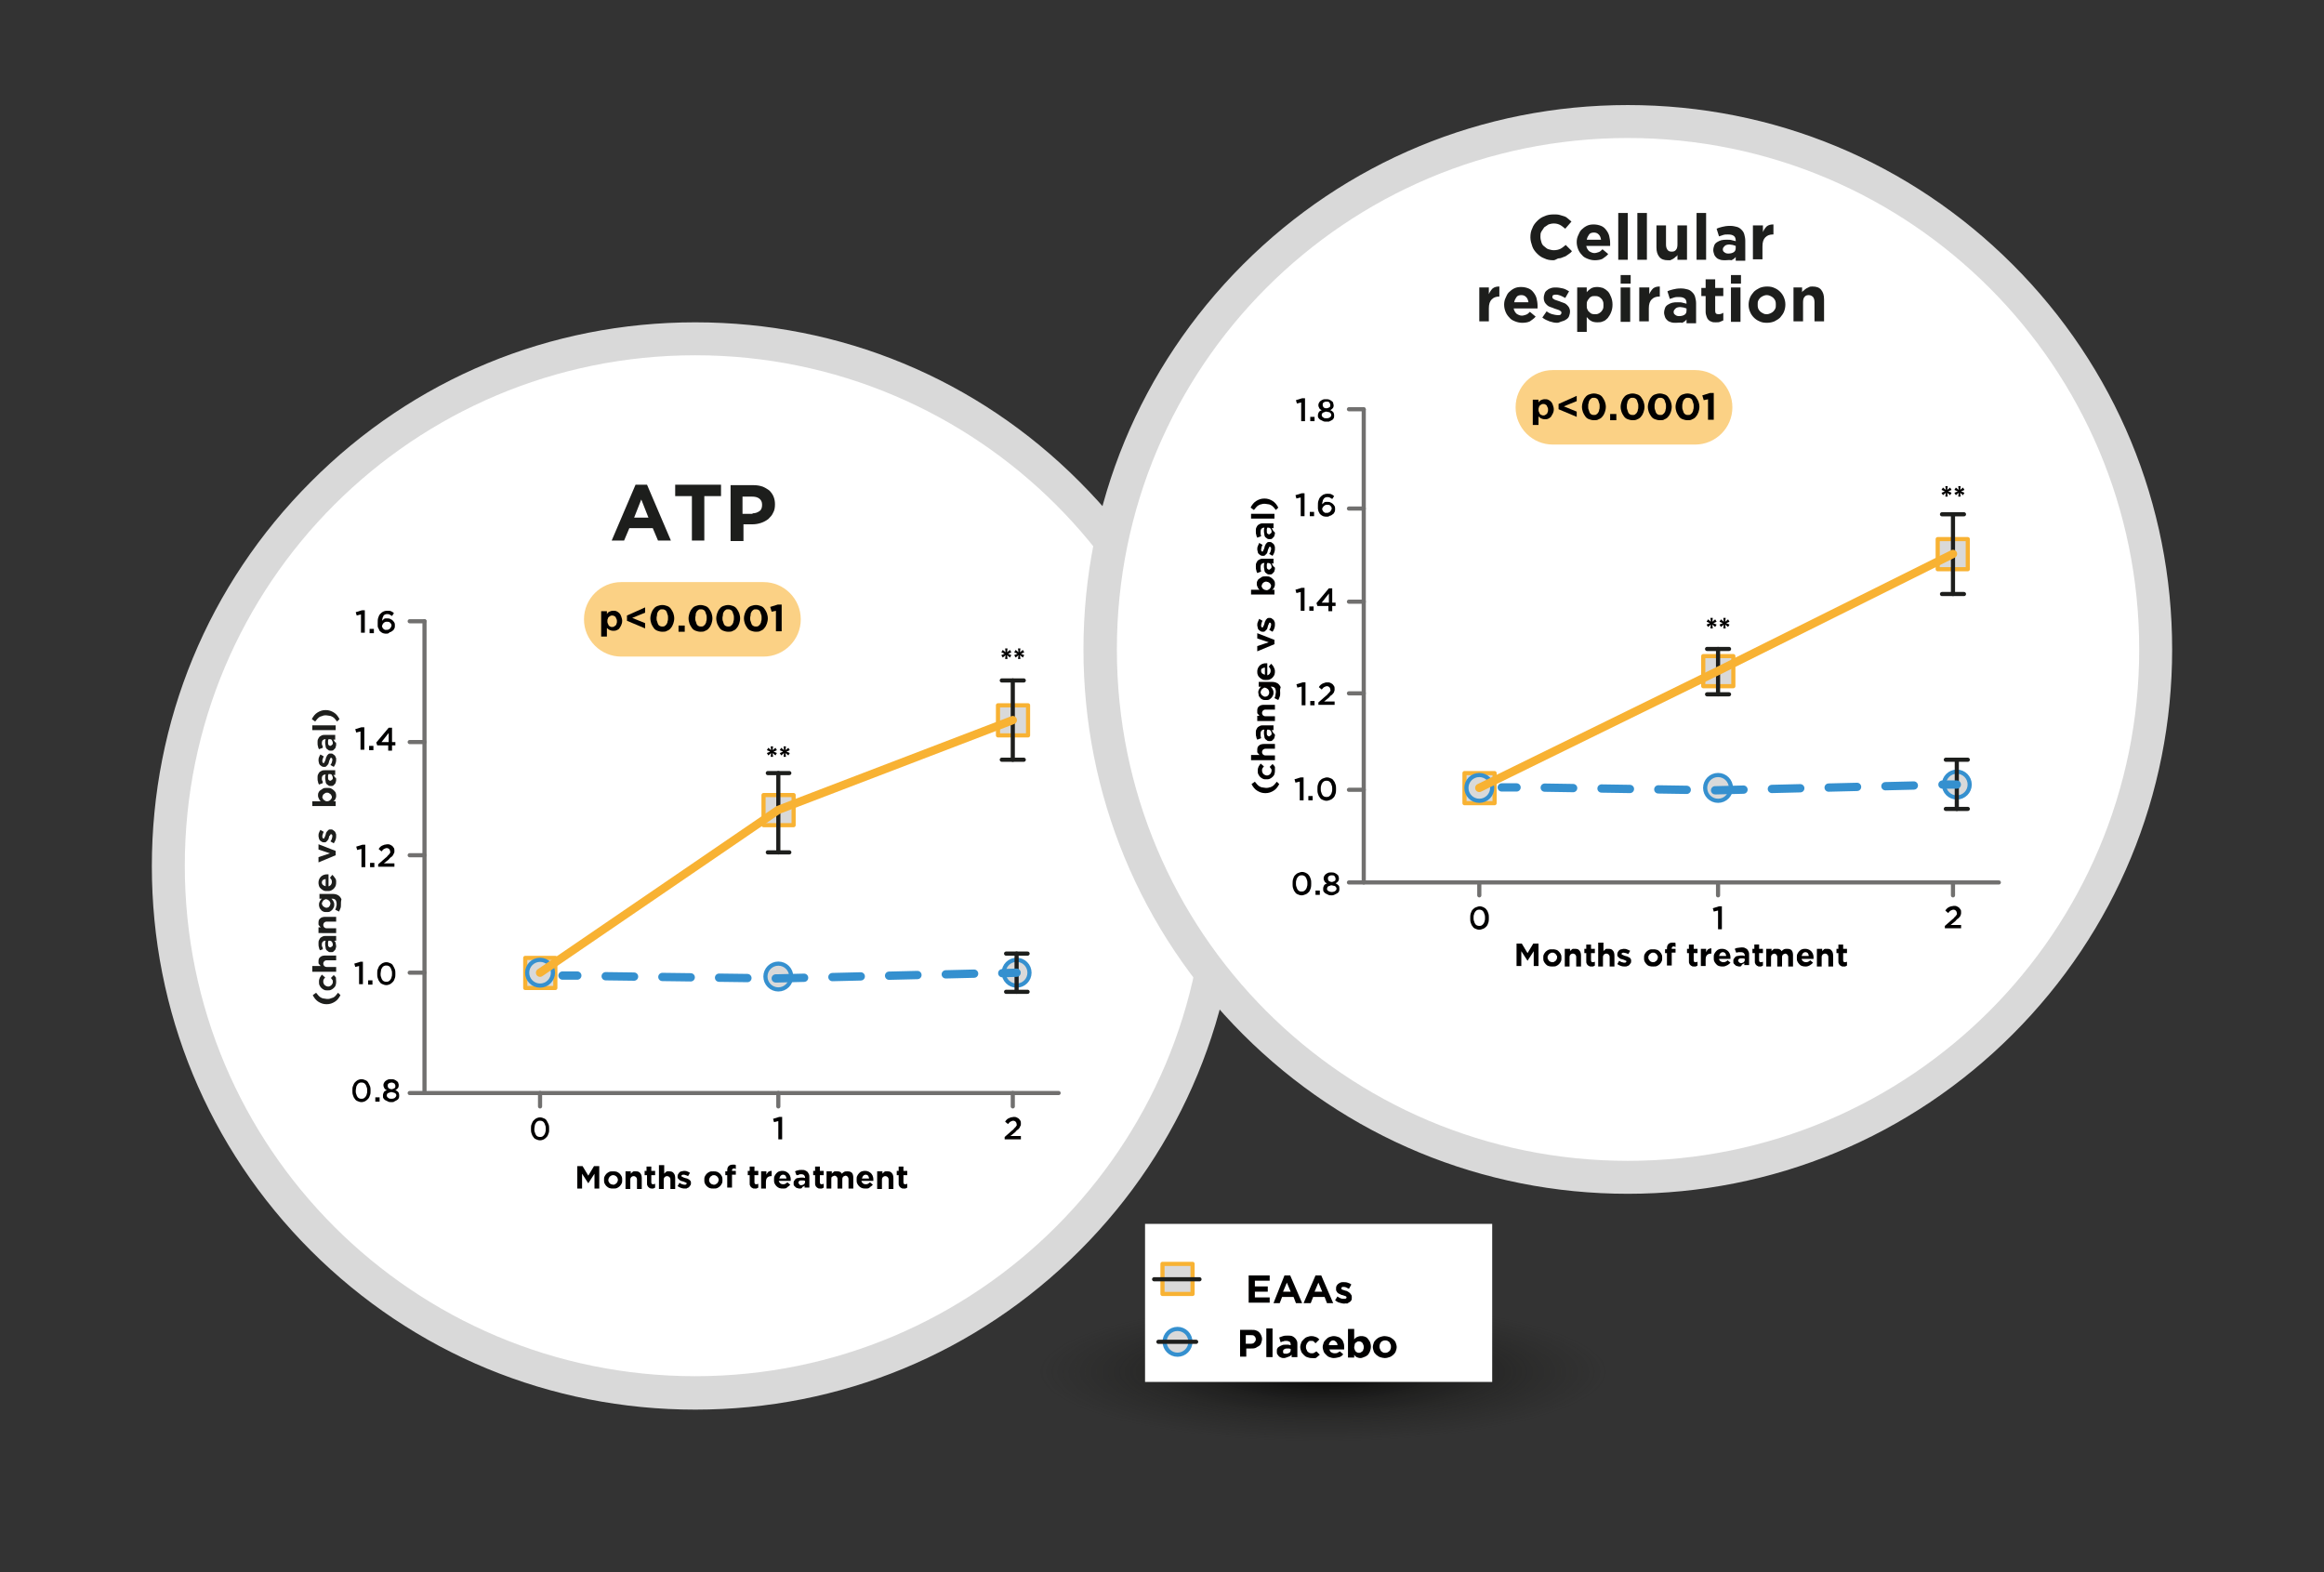 <?xml version="1.0" encoding="utf-8"?>
<!-- Generator: Adobe Illustrator 24.1.3, SVG Export Plug-In . SVG Version: 6.00 Build 0)  -->
<svg version="1.1" id="Layer_1" xmlns="http://www.w3.org/2000/svg" xmlns:xlink="http://www.w3.org/1999/xlink" x="0px" y="0px"
	 viewBox="0 0 486.7 329.2" style="enable-background:new 0 0 486.7 329.2;" xml:space="preserve">
<rect x="0" y="0" width="486.7" height="329.2" fill="#333333" stroke="none"/>
<style type="text/css">
	.st0{fill:url(#SVGID_1_);}
	.st1{fill:#FFFFFF;}
	.st2{fill:#D9D9D9;}
	.st3{fill:#FBD185;}
	.st4{fill:#D9D9D9;stroke:#F8B233;stroke-width:0.87;stroke-linecap:round;stroke-linejoin:round;stroke-miterlimit:10;}
	.st5{fill:none;stroke:#71706F;stroke-width:0.87;stroke-linecap:round;stroke-linejoin:round;stroke-miterlimit:10;}
	.st6{fill:#010000;}
	.st7{fill:#1D1E1C;}
	.st8{fill:#B1B1B1;stroke:#1D1E1C;stroke-width:0.87;stroke-linecap:round;stroke-linejoin:round;stroke-miterlimit:10;}
	.st9{fill:#D9D9D9;stroke:#3590CF;stroke-width:0.87;stroke-linecap:round;stroke-linejoin:round;stroke-miterlimit:10;}
	.st10{fill:none;stroke:#3590CF;stroke-width:0.87;stroke-linecap:round;stroke-linejoin:round;stroke-miterlimit:10;}
	.st11{fill:none;stroke:#F8B233;stroke-width:1.739;stroke-linecap:round;stroke-linejoin:round;stroke-miterlimit:10;}
	.st12{fill:none;stroke:#3590CF;stroke-width:1.739;stroke-linecap:round;stroke-linejoin:round;}
	.st13{fill:none;stroke:#3590CF;stroke-width:1.739;stroke-linecap:round;stroke-linejoin:round;stroke-dasharray:5.936,5.936;}
	.st14{fill:none;}
	.st15{fill:none;stroke:#3590CF;stroke-width:1.739;stroke-linecap:round;stroke-linejoin:round;stroke-dasharray:5.947,5.947;}
</style>
<radialGradient id="SVGID_1_" cx="17.782" cy="-591.815" r="34.227" gradientTransform="matrix(1.747 0 0 0.428 246.053 540.575)" gradientUnits="userSpaceOnUse">
	<stop  offset="0" style="stop-color:#000000"/>
	<stop  offset="0.26" style="stop-color:#0D0D0C;stop-opacity:0.74"/>
	<stop  offset="0.627" style="stop-color:#191917;stop-opacity:0.373"/>
	<stop  offset="1" style="stop-color:#1D1D1B;stop-opacity:0"/>
</radialGradient>
<ellipse class="st0" cx="277.1" cy="287" rx="82.6" ry="21.2"/>
<rect x="239.8" y="256.3" class="st1" width="72.7" height="33.1"/>
<g>
	
		<ellipse transform="matrix(0.23 -0.973 0.973 0.23 -64.313 281.368)" class="st1" cx="145.6" cy="181.3" rx="110.4" ry="110.4"/>
	<path class="st2" d="M145.6,74.4c59,0,106.9,47.9,106.9,106.9s-47.9,106.9-106.9,106.9S38.7,240.4,38.7,181.3S86.6,74.4,145.6,74.4
		 M145.6,67.5c-30.4,0-59,11.8-80.5,33.4c-21.5,21.5-33.3,50.1-33.3,80.5s11.8,59,33.3,80.5c21.5,21.5,50.1,33.3,80.5,33.3
		s59-11.8,80.5-33.3c21.5-21.5,33.3-50.1,33.3-80.5s-11.8-59-33.3-80.5C204.6,79.3,176,67.5,145.6,67.5L145.6,67.5z"/>
</g>
<path class="st3" d="M159.9,137.5h-29.8c-4.3,0-7.8-3.5-7.8-7.8v0c0-4.3,3.5-7.8,7.8-7.8h29.8c4.3,0,7.8,3.5,7.8,7.8v0
	C167.7,134,164.2,137.5,159.9,137.5z"/>
<rect x="110" y="200.6" class="st4" width="6.3" height="6.3"/>
<rect x="159.9" y="166.5" class="st4" width="6.3" height="6.3"/>
<rect x="209" y="147.7" class="st4" width="6.3" height="6.3"/>
<line class="st5" x1="221.7" y1="228.9" x2="85.8" y2="228.9"/>
<line class="st5" x1="88.9" y1="130.1" x2="88.9" y2="228.9"/>
<line class="st5" x1="85.8" y1="203.7" x2="88.9" y2="203.7"/>
<line class="st5" x1="85.8" y1="179.1" x2="88.9" y2="179.1"/>
<line class="st5" x1="85.8" y1="155.4" x2="88.9" y2="155.4"/>
<line class="st5" x1="85.8" y1="130.1" x2="88.9" y2="130.1"/>
<line class="st5" x1="113.1" y1="231.7" x2="113.1" y2="228.9"/>
<line class="st5" x1="163" y1="231.7" x2="163" y2="228.9"/>
<line class="st5" x1="212.1" y1="231.7" x2="212.1" y2="228.9"/>
<g>
	<g>
		<path class="st6" d="M75.5,128.7l-0.8,0.2l-0.2-0.7l1.3-0.4h0.6v4.7h-0.8V128.7z"/>
		<path class="st6" d="M77.4,131.7h0.9v0.9h-0.9V131.7z"/>
		<path class="st6" d="M81,132.7c-0.3,0-0.5,0-0.8-0.1c-0.2-0.1-0.4-0.2-0.6-0.4c-0.1-0.1-0.2-0.2-0.2-0.3s-0.1-0.2-0.2-0.4
			s-0.1-0.3-0.1-0.5c0-0.2,0-0.4,0-0.6v0c0-0.4,0-0.7,0.1-1c0.1-0.3,0.2-0.6,0.4-0.8c0.2-0.2,0.4-0.4,0.6-0.5s0.5-0.2,0.9-0.2
			c0.3,0,0.6,0,0.8,0.1c0.2,0.1,0.4,0.2,0.6,0.4l-0.4,0.6c-0.2-0.1-0.3-0.2-0.5-0.3s-0.3-0.1-0.5-0.1c-0.2,0-0.3,0-0.5,0.1
			s-0.3,0.2-0.3,0.3s-0.2,0.3-0.2,0.5S80,129.8,80,130c0.1-0.1,0.1-0.1,0.2-0.2s0.2-0.1,0.2-0.2c0.1,0,0.2-0.1,0.3-0.1s0.2,0,0.4,0
			c0.2,0,0.4,0,0.6,0.1c0.2,0.1,0.4,0.2,0.5,0.3s0.3,0.3,0.4,0.5c0.1,0.2,0.1,0.4,0.1,0.6v0c0,0.2,0,0.4-0.1,0.6s-0.2,0.4-0.4,0.5
			c-0.2,0.1-0.3,0.3-0.6,0.3C81.5,132.6,81.2,132.7,81,132.7z M81,131.9c0.1,0,0.3,0,0.4-0.1c0.1,0,0.2-0.1,0.3-0.2s0.1-0.2,0.2-0.3
			c0-0.1,0.1-0.2,0.1-0.3v0c0-0.2-0.1-0.4-0.3-0.6s-0.4-0.2-0.7-0.2c-0.1,0-0.3,0-0.4,0.1c-0.1,0-0.2,0.1-0.3,0.2
			c-0.1,0.1-0.1,0.2-0.2,0.3c0,0.1-0.1,0.2-0.1,0.3v0c0,0.1,0,0.2,0.1,0.3c0,0.1,0.1,0.2,0.2,0.3c0.1,0.1,0.2,0.1,0.3,0.2
			C80.7,131.9,80.8,131.9,81,131.9z"/>
		<path class="st6" d="M75.4,153.2l-0.8,0.2l-0.2-0.7l1.3-0.4h0.6v4.7h-0.8V153.2z"/>
		<path class="st6" d="M77.3,156.2h0.9v0.9h-0.9V156.2z"/>
		<path class="st6" d="M81.4,156.1H79l-0.2-0.6l2.6-3.1h0.7v3h0.7v0.7h-0.7v1.1h-0.8V156.1z M81.4,155.4v-1.9l-1.5,1.9H81.4z"/>
		<path class="st6" d="M75.6,177.8l-0.8,0.2l-0.2-0.7l1.3-0.4h0.6v4.7h-0.8V177.8z"/>
		<path class="st6" d="M77.5,180.7h0.9v0.9h-0.9V180.7z"/>
		<path class="st6" d="M79.2,181l1.6-1.4c0.2-0.1,0.3-0.3,0.4-0.4c0.1-0.1,0.2-0.2,0.3-0.3c0.1-0.1,0.1-0.2,0.2-0.3s0-0.2,0-0.3
			c0-0.2-0.1-0.4-0.2-0.5c-0.1-0.1-0.3-0.2-0.5-0.2s-0.4,0.1-0.6,0.2c-0.2,0.1-0.3,0.3-0.5,0.5l-0.6-0.5c0.1-0.2,0.2-0.3,0.3-0.4
			c0.1-0.1,0.2-0.2,0.4-0.3s0.3-0.1,0.5-0.2c0.2,0,0.4-0.1,0.6-0.1c0.2,0,0.4,0,0.6,0.1c0.2,0.1,0.4,0.2,0.5,0.3
			c0.1,0.1,0.2,0.3,0.3,0.4c0.1,0.2,0.1,0.4,0.1,0.6v0c0,0.2,0,0.4-0.1,0.5s-0.1,0.3-0.2,0.4c-0.1,0.1-0.2,0.3-0.4,0.4
			c-0.2,0.1-0.3,0.3-0.5,0.5l-1,0.8h2.2v0.7h-3.4V181z"/>
		<path class="st6" d="M75.2,202.3l-0.8,0.2l-0.2-0.7l1.3-0.4H76v4.7h-0.8V202.3z"/>
		<path class="st6" d="M77.1,205.3H78v0.9h-0.9V205.3z"/>
		<path class="st6" d="M80.9,206.3c-0.3,0-0.6-0.1-0.8-0.2c-0.3-0.1-0.5-0.3-0.6-0.5c-0.2-0.2-0.3-0.5-0.4-0.8s-0.1-0.6-0.1-0.9v0
			c0-0.3,0-0.7,0.1-0.9s0.2-0.6,0.4-0.8c0.2-0.2,0.4-0.4,0.6-0.5s0.5-0.2,0.8-0.2s0.6,0.1,0.8,0.2c0.3,0.1,0.5,0.3,0.6,0.5
			s0.3,0.5,0.4,0.8c0.1,0.3,0.1,0.6,0.1,0.9v0c0,0.3,0,0.7-0.1,0.9c-0.1,0.3-0.2,0.6-0.4,0.8c-0.2,0.2-0.4,0.4-0.6,0.5
			S81.2,206.3,80.9,206.3z M80.9,205.6c0.2,0,0.3,0,0.5-0.1c0.1-0.1,0.3-0.2,0.4-0.4s0.2-0.3,0.2-0.5c0.1-0.2,0.1-0.4,0.1-0.7v0
			c0-0.2,0-0.5-0.1-0.7c-0.1-0.2-0.1-0.4-0.2-0.5c-0.1-0.2-0.2-0.3-0.4-0.4c-0.2-0.1-0.3-0.1-0.5-0.1c-0.2,0-0.3,0-0.5,0.1
			s-0.3,0.2-0.4,0.4s-0.2,0.3-0.2,0.5s-0.1,0.4-0.1,0.7v0c0,0.2,0,0.5,0.1,0.7s0.1,0.4,0.2,0.5c0.1,0.2,0.2,0.3,0.4,0.4
			S80.8,205.6,80.9,205.6z"/>
		<path class="st6" d="M75.7,230.8c-0.3,0-0.6-0.1-0.8-0.2c-0.3-0.1-0.5-0.3-0.6-0.5c-0.2-0.2-0.3-0.5-0.4-0.8s-0.1-0.6-0.1-0.9v0
			c0-0.3,0-0.7,0.1-0.9s0.2-0.6,0.4-0.8c0.2-0.2,0.4-0.4,0.6-0.5s0.5-0.2,0.8-0.2s0.6,0.1,0.8,0.2c0.3,0.1,0.5,0.3,0.6,0.5
			s0.3,0.5,0.4,0.8c0.1,0.3,0.1,0.6,0.1,0.9v0c0,0.3,0,0.7-0.1,0.9c-0.1,0.3-0.2,0.6-0.4,0.8c-0.2,0.2-0.4,0.4-0.6,0.5
			S76,230.8,75.7,230.8z M75.7,230.1c0.2,0,0.3,0,0.5-0.1c0.1-0.1,0.3-0.2,0.4-0.4s0.2-0.3,0.2-0.5c0.1-0.2,0.1-0.4,0.1-0.7v0
			c0-0.2,0-0.5-0.1-0.7c-0.1-0.2-0.1-0.4-0.2-0.5c-0.1-0.2-0.2-0.3-0.4-0.4c-0.2-0.1-0.3-0.1-0.5-0.1c-0.2,0-0.3,0-0.5,0.1
			s-0.3,0.2-0.4,0.4s-0.2,0.3-0.2,0.5s-0.1,0.4-0.1,0.7v0c0,0.2,0,0.5,0.1,0.7s0.1,0.4,0.2,0.5c0.1,0.2,0.2,0.3,0.4,0.4
			S75.5,230.1,75.7,230.1z"/>
		<path class="st6" d="M78.6,229.8h0.9v0.9h-0.9V229.8z"/>
		<path class="st6" d="M82,230.8c-0.3,0-0.5,0-0.7-0.1c-0.2-0.1-0.4-0.2-0.6-0.3c-0.2-0.1-0.3-0.3-0.4-0.4s-0.1-0.3-0.1-0.6v0
			c0-0.3,0.1-0.5,0.2-0.7c0.1-0.2,0.4-0.3,0.6-0.4c-0.2-0.1-0.4-0.2-0.5-0.4s-0.2-0.4-0.2-0.6v0c0-0.2,0-0.3,0.1-0.5
			c0.1-0.2,0.2-0.3,0.3-0.4c0.1-0.1,0.3-0.2,0.5-0.3c0.2-0.1,0.4-0.1,0.7-0.1c0.2,0,0.5,0,0.7,0.1c0.2,0.1,0.4,0.2,0.5,0.3
			s0.3,0.2,0.3,0.4c0.1,0.2,0.1,0.3,0.1,0.5v0c0,0.3-0.1,0.5-0.2,0.6s-0.3,0.3-0.5,0.4c0.3,0.1,0.5,0.3,0.6,0.4s0.2,0.4,0.2,0.7v0
			c0,0.2,0,0.4-0.1,0.6c-0.1,0.2-0.2,0.3-0.4,0.4s-0.4,0.2-0.6,0.3C82.5,230.8,82.3,230.8,82,230.8z M82,230.1
			c0.3,0,0.6-0.1,0.7-0.2s0.3-0.3,0.3-0.5v0c0-0.1,0-0.2-0.1-0.3c-0.1-0.1-0.1-0.2-0.2-0.2s-0.2-0.1-0.3-0.1c-0.1,0-0.3-0.1-0.4-0.1
			s-0.3,0-0.4,0.1c-0.1,0-0.2,0.1-0.3,0.1s-0.2,0.1-0.2,0.2c-0.1,0.1-0.1,0.2-0.1,0.3v0c0,0.2,0.1,0.4,0.3,0.5
			C81.5,230.1,81.7,230.1,82,230.1z M82,228.1c0.2,0,0.4-0.1,0.6-0.2c0.2-0.1,0.2-0.3,0.2-0.5v0c0-0.2-0.1-0.3-0.2-0.5
			c-0.2-0.1-0.4-0.2-0.6-0.2s-0.5,0.1-0.6,0.2c-0.2,0.1-0.2,0.3-0.2,0.5v0c0,0.2,0.1,0.4,0.2,0.5C81.6,228,81.8,228.1,82,228.1z"/>
	</g>
</g>
<g>
	<g>
		<path class="st6" d="M113.1,238.8c-0.3,0-0.6-0.1-0.8-0.2c-0.3-0.1-0.5-0.3-0.6-0.5c-0.2-0.2-0.3-0.5-0.4-0.8s-0.1-0.6-0.1-0.9v0
			c0-0.3,0-0.7,0.1-0.9s0.2-0.6,0.4-0.8c0.2-0.2,0.4-0.4,0.6-0.5s0.5-0.2,0.8-0.2s0.6,0.1,0.8,0.2c0.3,0.1,0.5,0.3,0.6,0.5
			s0.3,0.5,0.4,0.8c0.1,0.3,0.1,0.6,0.1,0.9v0c0,0.3,0,0.7-0.1,0.9c-0.1,0.3-0.2,0.6-0.4,0.8c-0.2,0.2-0.4,0.4-0.6,0.5
			S113.4,238.8,113.1,238.8z M113.1,238.1c0.2,0,0.3,0,0.5-0.1c0.1-0.1,0.3-0.2,0.4-0.4s0.2-0.3,0.2-0.5c0.1-0.2,0.1-0.4,0.1-0.7v0
			c0-0.2,0-0.5-0.1-0.7c-0.1-0.2-0.1-0.4-0.2-0.5c-0.1-0.2-0.2-0.3-0.4-0.4c-0.2-0.1-0.3-0.1-0.5-0.1c-0.2,0-0.3,0-0.5,0.1
			s-0.3,0.2-0.4,0.4s-0.2,0.3-0.2,0.5s-0.1,0.4-0.1,0.7v0c0,0.2,0,0.5,0.1,0.7s0.1,0.4,0.2,0.5c0.1,0.2,0.2,0.3,0.4,0.4
			S113,238.1,113.1,238.1z"/>
	</g>
</g>
<g>
	<g>
		<path class="st6" d="M162.9,234.8l-0.8,0.2l-0.2-0.7l1.3-0.4h0.6v4.7h-0.8V234.8z"/>
	</g>
</g>
<g>
	<g>
		<path class="st6" d="M161.5,157.7l-0.6,0.5l-0.3-0.5l0.7-0.3l-0.7-0.3l0.3-0.5l0.6,0.5l-0.1-0.8h0.5l-0.1,0.8l0.6-0.5l0.3,0.5
			l-0.7,0.3l0.7,0.3l-0.3,0.5l-0.6-0.5l0.1,0.8h-0.5L161.5,157.7z"/>
		<path class="st6" d="M164.2,157.7l-0.6,0.5l-0.3-0.5l0.7-0.3l-0.7-0.3l0.3-0.5l0.6,0.5l-0.1-0.8h0.5l-0.1,0.8l0.6-0.5l0.3,0.5
			l-0.7,0.3l0.7,0.3l-0.3,0.5l-0.6-0.5l0.1,0.8h-0.5L164.2,157.7z"/>
	</g>
</g>
<g>
	<g>
		<path class="st6" d="M210.6,137.2l-0.6,0.5l-0.3-0.5l0.7-0.3l-0.7-0.3l0.3-0.5l0.6,0.5l-0.1-0.8h0.5l-0.1,0.8l0.6-0.5l0.3,0.5
			l-0.7,0.3l0.7,0.3l-0.3,0.5l-0.6-0.5l0.1,0.8h-0.5L210.6,137.2z"/>
		<path class="st6" d="M213.3,137.2l-0.6,0.5l-0.3-0.5l0.7-0.3l-0.7-0.3l0.3-0.5l0.6,0.5l-0.1-0.8h0.5l-0.1,0.8l0.6-0.5l0.3,0.5
			l-0.7,0.3l0.7,0.3l-0.3,0.5l-0.6-0.5l0.1,0.8h-0.5L213.3,137.2z"/>
	</g>
</g>
<g>
	<g>
		<path class="st6" d="M210.4,238.1l1.6-1.4c0.2-0.1,0.3-0.3,0.4-0.4c0.1-0.1,0.2-0.2,0.3-0.3c0.1-0.1,0.1-0.2,0.2-0.3s0-0.2,0-0.3
			c0-0.2-0.1-0.4-0.2-0.5c-0.1-0.1-0.3-0.2-0.5-0.2s-0.4,0.1-0.6,0.2c-0.2,0.1-0.3,0.3-0.5,0.5l-0.6-0.5c0.1-0.2,0.2-0.3,0.3-0.4
			c0.1-0.1,0.2-0.2,0.4-0.3s0.3-0.1,0.5-0.2c0.2,0,0.4-0.1,0.6-0.1c0.2,0,0.4,0,0.6,0.1c0.2,0.1,0.4,0.2,0.5,0.3
			c0.1,0.1,0.2,0.3,0.3,0.4c0.1,0.2,0.1,0.4,0.1,0.6v0c0,0.2,0,0.4-0.1,0.5s-0.1,0.3-0.2,0.4c-0.1,0.1-0.2,0.3-0.4,0.4
			c-0.2,0.1-0.3,0.3-0.5,0.5l-1,0.8h2.2v0.7h-3.4V238.1z"/>
	</g>
</g>
<g>
	<g>
		<path class="st7" d="M71.3,208.4c-0.3,0.6-0.7,1.1-1.2,1.4s-1,0.5-1.7,0.5c-0.7,0-1.2-0.2-1.7-0.5c-0.5-0.3-0.9-0.8-1.2-1.4
			l0.7-0.5c0.2,0.2,0.3,0.4,0.5,0.6c0.2,0.2,0.3,0.3,0.5,0.4c0.2,0.1,0.4,0.2,0.6,0.2s0.4,0.1,0.7,0.1s0.5,0,0.7-0.1
			s0.4-0.1,0.6-0.2c0.2-0.1,0.3-0.2,0.5-0.4c0.2-0.2,0.3-0.4,0.5-0.6L71.3,208.4z"/>
		<path class="st7" d="M70.4,205.5c0,0.3,0,0.5-0.1,0.8s-0.2,0.4-0.4,0.6s-0.4,0.3-0.6,0.4c-0.2,0.1-0.5,0.1-0.7,0.1h0
			c-0.3,0-0.5,0-0.7-0.1c-0.2-0.1-0.4-0.2-0.6-0.4s-0.3-0.4-0.4-0.6s-0.1-0.5-0.1-0.8c0-0.3,0.1-0.6,0.2-0.8
			c0.1-0.2,0.3-0.4,0.4-0.6l0.7,0.6c-0.1,0.1-0.2,0.2-0.3,0.4c-0.1,0.1-0.1,0.3-0.1,0.5c0,0.1,0,0.2,0.1,0.4s0.1,0.2,0.2,0.3
			c0.1,0.1,0.2,0.1,0.3,0.2c0.1,0,0.2,0.1,0.4,0.1h0c0.1,0,0.3,0,0.4-0.1c0.1,0,0.2-0.1,0.3-0.2c0.1-0.1,0.2-0.2,0.2-0.3
			c0.1-0.1,0.1-0.2,0.1-0.4c0-0.2,0-0.3-0.1-0.4c-0.1-0.1-0.2-0.3-0.3-0.4l0.6-0.6c0.2,0.2,0.4,0.4,0.5,0.6
			C70.3,204.8,70.4,205.1,70.4,205.5z"/>
		<path class="st7" d="M65.4,203.3v-1h1.8c-0.1-0.1-0.2-0.1-0.2-0.2c-0.1-0.1-0.1-0.1-0.2-0.2c-0.1-0.1-0.1-0.2-0.1-0.3s0-0.2,0-0.3
			c0-0.4,0.1-0.7,0.4-0.9c0.2-0.2,0.6-0.3,1-0.3h2.3v1h-2c-0.2,0-0.4,0.1-0.5,0.2c-0.1,0.1-0.2,0.3-0.2,0.5s0.1,0.4,0.2,0.5
			s0.3,0.2,0.5,0.2h2v1H65.4z"/>
		<path class="st7" d="M70.4,198.1c0,0.2,0,0.3-0.1,0.5c0,0.2-0.1,0.3-0.2,0.4s-0.2,0.2-0.3,0.3s-0.3,0.1-0.5,0.1h0
			c-0.2,0-0.4,0-0.5-0.1c-0.1-0.1-0.3-0.2-0.4-0.3s-0.2-0.3-0.2-0.5c0-0.2-0.1-0.4-0.1-0.6c0-0.2,0-0.3,0-0.5c0-0.1,0.1-0.3,0.1-0.4
			h-0.1c-0.2,0-0.4,0.1-0.5,0.2c-0.1,0.1-0.2,0.3-0.2,0.6c0,0.2,0,0.4,0.1,0.5s0.1,0.3,0.1,0.5L67,199c-0.1-0.2-0.2-0.4-0.2-0.6
			c-0.1-0.2-0.1-0.5-0.1-0.8c0-0.3,0-0.5,0.1-0.7c0.1-0.2,0.2-0.4,0.3-0.5c0.1-0.1,0.3-0.2,0.5-0.3c0.2-0.1,0.4-0.1,0.7-0.1h2.1v1
			h-0.4c0.1,0.1,0.3,0.3,0.3,0.5S70.4,197.9,70.4,198.1z M69.7,197.8c0-0.2-0.1-0.4-0.2-0.6c-0.1-0.1-0.3-0.2-0.5-0.2h-0.2
			c0,0.1-0.1,0.2-0.1,0.3c0,0.1,0,0.2,0,0.4c0,0.2,0,0.4,0.1,0.5c0.1,0.1,0.2,0.2,0.4,0.2h0c0.1,0,0.2-0.1,0.3-0.2
			C69.7,198.1,69.7,198,69.7,197.8z"/>
		<path class="st7" d="M66.7,195.2v-1h0.5c-0.1-0.1-0.2-0.1-0.2-0.2c-0.1-0.1-0.1-0.1-0.2-0.2c-0.1-0.1-0.1-0.2-0.1-0.3s0-0.2,0-0.3
			c0-0.4,0.1-0.7,0.4-0.9c0.2-0.2,0.6-0.3,1-0.3h2.3v1h-2c-0.2,0-0.4,0.1-0.5,0.2c-0.1,0.1-0.2,0.3-0.2,0.5s0.1,0.4,0.2,0.5
			s0.3,0.2,0.5,0.2h2v1H66.7z"/>
		<path class="st7" d="M71.4,189.4c0,0.3,0,0.6-0.1,0.8c-0.1,0.3-0.2,0.5-0.3,0.7l-0.8-0.4c0.1-0.2,0.2-0.4,0.2-0.6
			c0.1-0.2,0.1-0.4,0.1-0.6c0-0.4-0.1-0.6-0.2-0.8c-0.2-0.2-0.4-0.3-0.7-0.3h-0.2c0.2,0.2,0.3,0.3,0.4,0.5c0.1,0.2,0.2,0.4,0.2,0.7
			c0,0.2,0,0.4-0.1,0.6c-0.1,0.2-0.2,0.4-0.3,0.5c-0.1,0.1-0.3,0.3-0.5,0.4c-0.2,0.1-0.4,0.1-0.7,0.1h0c-0.3,0-0.5,0-0.7-0.1
			c-0.2-0.1-0.4-0.2-0.5-0.4c-0.1-0.1-0.3-0.3-0.3-0.5c-0.1-0.2-0.1-0.4-0.1-0.6c0-0.3,0.1-0.5,0.2-0.7c0.1-0.2,0.2-0.3,0.4-0.5
			h-0.5v-1h2.8c0.6,0,1.1,0.2,1.4,0.5c0.2,0.2,0.3,0.4,0.4,0.6C71.4,188.7,71.4,189,71.4,189.4z M69.2,189.2c0-0.1,0-0.2-0.1-0.3
			c0-0.1-0.1-0.2-0.2-0.3c-0.1-0.1-0.2-0.1-0.3-0.2c-0.1,0-0.2-0.1-0.3-0.1h0c-0.1,0-0.2,0-0.3,0.1c-0.1,0-0.2,0.1-0.3,0.2
			c-0.1,0.1-0.1,0.2-0.2,0.3c0,0.1-0.1,0.2-0.1,0.3c0,0.1,0,0.2,0.1,0.3c0,0.1,0.1,0.2,0.2,0.3c0.1,0.1,0.2,0.1,0.3,0.2
			c0.1,0,0.2,0.1,0.3,0.1h0c0.3,0,0.5-0.1,0.6-0.2S69.2,189.5,69.2,189.2z"/>
		<path class="st7" d="M70.4,184.7c0,0.3,0,0.5-0.1,0.8c-0.1,0.2-0.2,0.4-0.4,0.6c-0.2,0.2-0.4,0.3-0.6,0.4
			c-0.2,0.1-0.5,0.1-0.8,0.1h0c-0.3,0-0.5,0-0.7-0.1c-0.2-0.1-0.4-0.2-0.6-0.4c-0.2-0.2-0.3-0.3-0.4-0.6s-0.1-0.5-0.1-0.7
			c0-0.3,0.1-0.6,0.2-0.8c0.1-0.2,0.3-0.4,0.4-0.5c0.2-0.1,0.4-0.3,0.6-0.3c0.2-0.1,0.5-0.1,0.7-0.1c0,0,0.1,0,0.1,0
			c0,0,0.1,0,0.1,0v2.5c0.2,0,0.4-0.2,0.5-0.3c0.1-0.2,0.2-0.3,0.2-0.6c0-0.2,0-0.3-0.1-0.5c-0.1-0.1-0.2-0.3-0.3-0.4l0.5-0.6
			c0.2,0.2,0.4,0.4,0.5,0.6C70.4,184.1,70.4,184.4,70.4,184.7z M68.2,184.1c-0.2,0-0.4,0.1-0.6,0.2c-0.1,0.1-0.2,0.3-0.2,0.5
			s0.1,0.4,0.2,0.5c0.1,0.1,0.3,0.2,0.6,0.3V184.1z"/>
		<path class="st7" d="M66.7,180.6v-1.1l2.4-0.8l-2.4-0.8v-1.1l3.6,1.4v0.9L66.7,180.6z"/>
		<path class="st7" d="M70.4,175c0,0.3,0,0.5-0.1,0.8c-0.1,0.3-0.2,0.5-0.4,0.8l-0.7-0.4c0.1-0.2,0.3-0.4,0.3-0.6
			c0.1-0.2,0.1-0.4,0.1-0.5c0-0.1,0-0.3-0.1-0.3c0-0.1-0.1-0.1-0.2-0.1h0c-0.1,0-0.1,0-0.1,0.1c0,0-0.1,0.1-0.1,0.2S69,174.9,69,175
			c0,0.1-0.1,0.2-0.1,0.3c0,0.1-0.1,0.3-0.1,0.4c-0.1,0.1-0.1,0.2-0.2,0.3c-0.1,0.1-0.2,0.2-0.3,0.3c-0.1,0.1-0.3,0.1-0.4,0.1h0
			c-0.2,0-0.3,0-0.5-0.1c-0.1-0.1-0.3-0.2-0.4-0.3c-0.1-0.1-0.2-0.3-0.2-0.4s-0.1-0.3-0.1-0.5c0-0.2,0-0.5,0.1-0.7
			c0.1-0.2,0.2-0.5,0.3-0.6l0.7,0.4c-0.1,0.2-0.2,0.4-0.2,0.5c-0.1,0.2-0.1,0.3-0.1,0.5c0,0.1,0,0.2,0.1,0.3c0,0.1,0.1,0.1,0.2,0.1
			h0c0,0,0.1,0,0.1-0.1c0,0,0.1-0.1,0.1-0.2s0.1-0.1,0.1-0.2c0-0.1,0.1-0.2,0.1-0.3c0-0.1,0.1-0.3,0.1-0.4c0.1-0.1,0.1-0.2,0.2-0.3
			c0.1-0.1,0.2-0.2,0.3-0.3s0.3-0.1,0.4-0.1h0c0.2,0,0.4,0,0.5,0.1c0.1,0.1,0.3,0.2,0.4,0.3c0.1,0.1,0.2,0.3,0.2,0.4
			C70.4,174.6,70.4,174.8,70.4,175z"/>
		<path class="st7" d="M70.4,166.7c0,0.3-0.1,0.5-0.2,0.7c-0.1,0.2-0.2,0.3-0.4,0.4h0.5v1h-4.9v-1h1.8c-0.2-0.1-0.3-0.3-0.4-0.5
			c-0.1-0.2-0.2-0.4-0.2-0.7c0-0.2,0-0.4,0.1-0.6c0.1-0.2,0.2-0.4,0.4-0.5s0.4-0.3,0.6-0.4c0.2-0.1,0.5-0.1,0.8-0.1h0
			c0.3,0,0.6,0,0.8,0.1c0.2,0.1,0.4,0.2,0.6,0.4c0.2,0.2,0.3,0.3,0.4,0.5C70.4,166.3,70.4,166.5,70.4,166.7z M69.5,166.9
			c0-0.1,0-0.2-0.1-0.3c0-0.1-0.1-0.2-0.2-0.3c-0.1-0.1-0.2-0.1-0.3-0.2s-0.3-0.1-0.4-0.1h0c-0.1,0-0.3,0-0.4,0.1s-0.2,0.1-0.3,0.2
			c-0.1,0.1-0.2,0.2-0.2,0.3c0,0.1-0.1,0.2-0.1,0.3c0,0.1,0,0.2,0.1,0.3c0,0.1,0.1,0.2,0.2,0.3c0.1,0.1,0.2,0.1,0.3,0.2
			s0.3,0.1,0.4,0.1h0c0.1,0,0.3,0,0.4-0.1c0.1,0,0.2-0.1,0.3-0.2c0.1-0.1,0.2-0.2,0.2-0.3C69.5,167.2,69.5,167.1,69.5,166.9z"/>
		<path class="st7" d="M70.4,163.3c0,0.2,0,0.3-0.1,0.5c0,0.2-0.1,0.3-0.2,0.4c-0.1,0.1-0.2,0.2-0.3,0.3s-0.3,0.1-0.5,0.1h0
			c-0.2,0-0.4,0-0.5-0.1s-0.3-0.2-0.4-0.3s-0.2-0.3-0.2-0.5c0-0.2-0.1-0.4-0.1-0.6c0-0.2,0-0.3,0-0.5c0-0.1,0.1-0.3,0.1-0.4h-0.1
			c-0.2,0-0.4,0.1-0.5,0.2c-0.1,0.1-0.2,0.3-0.2,0.6c0,0.2,0,0.4,0.1,0.5s0.1,0.3,0.1,0.5l-0.8,0.3c-0.1-0.2-0.2-0.4-0.2-0.6
			c-0.1-0.2-0.1-0.5-0.1-0.8c0-0.3,0-0.5,0.1-0.7c0.1-0.2,0.2-0.4,0.3-0.5c0.1-0.1,0.3-0.2,0.5-0.3s0.4-0.1,0.7-0.1h2.1v1h-0.4
			c0.1,0.1,0.3,0.3,0.3,0.5C70.4,162.8,70.4,163,70.4,163.3z M69.7,162.9c0-0.2-0.1-0.4-0.2-0.6s-0.3-0.2-0.5-0.2h-0.2
			c0,0.1-0.1,0.2-0.1,0.3c0,0.1,0,0.2,0,0.4c0,0.2,0,0.4,0.1,0.5c0.1,0.1,0.2,0.2,0.4,0.2h0c0.1,0,0.2-0.1,0.3-0.2
			C69.7,163.2,69.7,163.1,69.7,162.9z"/>
		<path class="st7" d="M70.4,159c0,0.3,0,0.5-0.1,0.8s-0.2,0.5-0.4,0.8l-0.7-0.4c0.1-0.2,0.3-0.4,0.3-0.6c0.1-0.2,0.1-0.4,0.1-0.5
			c0-0.1,0-0.3-0.1-0.3c0-0.1-0.1-0.1-0.2-0.1h0c-0.1,0-0.1,0-0.1,0.1c0,0-0.1,0.1-0.1,0.2c0,0.1-0.1,0.1-0.1,0.2
			c0,0.1-0.1,0.2-0.1,0.3c0,0.1-0.1,0.3-0.1,0.4c-0.1,0.1-0.1,0.2-0.2,0.3c-0.1,0.1-0.2,0.2-0.3,0.3c-0.1,0.1-0.3,0.1-0.4,0.1h0
			c-0.2,0-0.3,0-0.5-0.1c-0.1-0.1-0.3-0.2-0.4-0.3c-0.1-0.1-0.2-0.3-0.2-0.4s-0.1-0.3-0.1-0.5c0-0.2,0-0.5,0.1-0.7
			c0.1-0.2,0.2-0.5,0.3-0.6l0.7,0.4c-0.1,0.2-0.2,0.4-0.2,0.5c-0.1,0.2-0.1,0.3-0.1,0.5c0,0.1,0,0.2,0.1,0.3c0,0.1,0.1,0.1,0.2,0.1
			h0c0,0,0.1,0,0.1-0.1s0.1-0.1,0.1-0.2s0.1-0.1,0.1-0.2c0-0.1,0.1-0.2,0.1-0.3c0-0.1,0.1-0.3,0.1-0.4c0.1-0.1,0.1-0.2,0.2-0.4
			c0.1-0.1,0.2-0.2,0.3-0.3s0.3-0.1,0.4-0.1h0c0.2,0,0.4,0,0.5,0.1c0.1,0.1,0.3,0.2,0.4,0.3c0.1,0.1,0.2,0.3,0.2,0.4
			C70.4,158.7,70.4,158.8,70.4,159z"/>
		<path class="st7" d="M70.4,155.9c0,0.2,0,0.3-0.1,0.5c0,0.2-0.1,0.3-0.2,0.4c-0.1,0.1-0.2,0.2-0.3,0.3s-0.3,0.1-0.5,0.1h0
			c-0.2,0-0.4,0-0.5-0.1s-0.3-0.2-0.4-0.3s-0.2-0.3-0.2-0.5c0-0.2-0.1-0.4-0.1-0.6c0-0.2,0-0.3,0-0.5c0-0.1,0.1-0.3,0.1-0.4h-0.1
			c-0.2,0-0.4,0.1-0.5,0.2c-0.1,0.1-0.2,0.3-0.2,0.6c0,0.2,0,0.4,0.1,0.5s0.1,0.3,0.1,0.5l-0.8,0.3c-0.1-0.2-0.2-0.4-0.2-0.6
			c-0.1-0.2-0.1-0.5-0.1-0.8c0-0.3,0-0.5,0.1-0.7c0.1-0.2,0.2-0.4,0.3-0.5c0.1-0.1,0.3-0.2,0.5-0.3s0.4-0.1,0.7-0.1h2.1v1h-0.4
			c0.1,0.1,0.3,0.3,0.3,0.5C70.4,155.4,70.4,155.6,70.4,155.9z M69.7,155.6c0-0.2-0.1-0.4-0.2-0.6s-0.3-0.2-0.5-0.2h-0.2
			c0,0.1-0.1,0.2-0.1,0.3c0,0.1,0,0.2,0,0.4c0,0.2,0,0.4,0.1,0.5c0.1,0.1,0.2,0.2,0.4,0.2h0c0.1,0,0.2-0.1,0.3-0.2
			C69.7,155.9,69.7,155.7,69.7,155.6z"/>
		<path class="st7" d="M65.4,152.9v-1h4.9v1H65.4z"/>
		<path class="st7" d="M70.6,151.1c-0.2-0.2-0.3-0.4-0.5-0.6s-0.3-0.3-0.5-0.4c-0.2-0.1-0.4-0.2-0.6-0.2s-0.4-0.1-0.7-0.1
			s-0.5,0-0.7,0.1s-0.4,0.1-0.6,0.2c-0.2,0.1-0.3,0.2-0.5,0.4s-0.3,0.4-0.5,0.6l-0.7-0.5c0.3-0.6,0.7-1.1,1.2-1.4
			c0.5-0.3,1-0.5,1.7-0.5c0.7,0,1.2,0.2,1.7,0.5s0.9,0.8,1.2,1.4L70.6,151.1z"/>
	</g>
</g>
<g>
	<g>
		<path class="st6" d="M120.9,244.2h1.1l1.2,2l1.2-2h1.1v4.7h-1v-3.1l-1.3,2h0l-1.3-2v3.1h-1V244.2z"/>
		<path class="st6" d="M128.4,248.9c-0.3,0-0.5,0-0.8-0.1c-0.2-0.1-0.4-0.2-0.6-0.4s-0.3-0.4-0.4-0.6s-0.1-0.5-0.1-0.7v0
			c0-0.3,0-0.5,0.1-0.7s0.2-0.4,0.4-0.6c0.2-0.2,0.4-0.3,0.6-0.4s0.5-0.1,0.8-0.1c0.3,0,0.5,0,0.8,0.1c0.2,0.1,0.4,0.2,0.6,0.4
			c0.2,0.2,0.3,0.4,0.4,0.6s0.1,0.5,0.1,0.7v0c0,0.3,0,0.5-0.1,0.7s-0.2,0.4-0.4,0.6c-0.2,0.2-0.4,0.3-0.6,0.4
			S128.7,248.9,128.4,248.9z M128.4,248.1c0.1,0,0.3,0,0.4-0.1c0.1-0.1,0.2-0.1,0.3-0.2c0.1-0.1,0.1-0.2,0.2-0.3
			c0-0.1,0.1-0.2,0.1-0.4v0c0-0.1,0-0.3-0.1-0.4c0-0.1-0.1-0.2-0.2-0.3c-0.1-0.1-0.2-0.2-0.3-0.2c-0.1-0.1-0.2-0.1-0.4-0.1
			c-0.1,0-0.3,0-0.4,0.1c-0.1,0.1-0.2,0.1-0.3,0.2c-0.1,0.1-0.1,0.2-0.2,0.3c0,0.1-0.1,0.2-0.1,0.4v0c0,0.1,0,0.3,0.1,0.4
			c0,0.1,0.1,0.2,0.2,0.3c0.1,0.1,0.2,0.2,0.3,0.2C128.1,248,128.3,248.1,128.4,248.1z"/>
		<path class="st6" d="M131.1,245.3h1v0.5c0.1-0.1,0.1-0.2,0.2-0.2c0.1-0.1,0.1-0.1,0.2-0.2c0.1-0.1,0.2-0.1,0.3-0.1
			c0.1,0,0.2,0,0.4,0c0.4,0,0.7,0.1,0.9,0.4c0.2,0.2,0.3,0.6,0.3,1v2.3h-1v-2c0-0.2-0.1-0.4-0.2-0.5c-0.1-0.1-0.3-0.2-0.5-0.2
			c-0.2,0-0.4,0.1-0.5,0.2c-0.1,0.1-0.2,0.3-0.2,0.5v2h-1V245.3z"/>
		<path class="st6" d="M136.5,248.9c-0.2,0-0.3,0-0.4-0.1c-0.1,0-0.2-0.1-0.3-0.2c-0.1-0.1-0.2-0.2-0.2-0.3
			c-0.1-0.1-0.1-0.3-0.1-0.5v-1.7H135v-0.9h0.4v-0.9h1v0.9h0.8v0.9h-0.8v1.5c0,0.2,0.1,0.4,0.3,0.4c0.2,0,0.3,0,0.5-0.1v0.8
			c-0.1,0.1-0.2,0.1-0.4,0.2C136.8,248.9,136.7,248.9,136.5,248.9z"/>
		<path class="st6" d="M138.1,244h1v1.8c0.1-0.1,0.1-0.2,0.2-0.2c0.1-0.1,0.1-0.1,0.2-0.2c0.1-0.1,0.2-0.1,0.3-0.1
			c0.1,0,0.2,0,0.4,0c0.4,0,0.7,0.1,0.9,0.4c0.2,0.2,0.3,0.6,0.3,1v2.3h-1v-2c0-0.2-0.1-0.4-0.2-0.5c-0.1-0.1-0.3-0.2-0.5-0.2
			c-0.2,0-0.4,0.1-0.5,0.2c-0.1,0.1-0.2,0.3-0.2,0.5v2h-1V244z"/>
		<path class="st6" d="M143.5,248.9c-0.3,0-0.5,0-0.8-0.1c-0.3-0.1-0.5-0.2-0.8-0.4l0.4-0.7c0.2,0.1,0.4,0.3,0.6,0.3
			c0.2,0.1,0.4,0.1,0.5,0.1c0.1,0,0.3,0,0.3-0.1c0.1,0,0.1-0.1,0.1-0.2v0c0-0.1,0-0.1-0.1-0.1c0,0-0.1-0.1-0.2-0.1
			c-0.1,0-0.1-0.1-0.2-0.1c-0.1,0-0.2-0.1-0.3-0.1c-0.1,0-0.3-0.1-0.4-0.1c-0.1-0.1-0.2-0.1-0.3-0.2c-0.1-0.1-0.2-0.2-0.3-0.3
			c-0.1-0.1-0.1-0.3-0.1-0.4v0c0-0.2,0-0.3,0.1-0.5c0.1-0.1,0.2-0.3,0.3-0.4c0.1-0.1,0.3-0.2,0.4-0.2c0.2,0,0.3-0.1,0.5-0.1
			c0.2,0,0.5,0,0.7,0.1c0.2,0.1,0.5,0.2,0.6,0.3l-0.4,0.7c-0.2-0.1-0.4-0.2-0.5-0.2c-0.2-0.1-0.3-0.1-0.5-0.1c-0.1,0-0.2,0-0.3,0.1
			c-0.1,0-0.1,0.1-0.1,0.2v0c0,0,0,0.1,0.1,0.1s0.1,0.1,0.2,0.1c0.1,0,0.1,0.1,0.2,0.1c0.1,0,0.2,0.1,0.3,0.1c0.1,0,0.3,0.1,0.4,0.1
			c0.1,0.1,0.2,0.1,0.4,0.2c0.1,0.1,0.2,0.2,0.3,0.3c0.1,0.1,0.1,0.3,0.1,0.4v0c0,0.2,0,0.4-0.1,0.5c-0.1,0.1-0.2,0.3-0.3,0.4
			c-0.1,0.1-0.3,0.2-0.4,0.2C143.9,248.9,143.7,248.9,143.5,248.9z"/>
		<path class="st6" d="M149.4,248.9c-0.3,0-0.5,0-0.8-0.1c-0.2-0.1-0.4-0.2-0.6-0.4s-0.3-0.4-0.4-0.6s-0.1-0.5-0.1-0.7v0
			c0-0.3,0-0.5,0.1-0.7s0.2-0.4,0.4-0.6c0.2-0.2,0.4-0.3,0.6-0.4s0.5-0.1,0.8-0.1c0.3,0,0.5,0,0.8,0.1c0.2,0.1,0.4,0.2,0.6,0.4
			c0.2,0.2,0.3,0.4,0.4,0.6s0.1,0.5,0.1,0.7v0c0,0.3,0,0.5-0.1,0.7s-0.2,0.4-0.4,0.6c-0.2,0.2-0.4,0.3-0.6,0.4
			S149.7,248.9,149.4,248.9z M149.5,248.1c0.1,0,0.3,0,0.4-0.1c0.1-0.1,0.2-0.1,0.3-0.2c0.1-0.1,0.1-0.2,0.2-0.3
			c0-0.1,0.1-0.2,0.1-0.4v0c0-0.1,0-0.3-0.1-0.4c0-0.1-0.1-0.2-0.2-0.3c-0.1-0.1-0.2-0.2-0.3-0.2c-0.1-0.1-0.2-0.1-0.4-0.1
			c-0.1,0-0.3,0-0.4,0.1c-0.1,0.1-0.2,0.1-0.3,0.2c-0.1,0.1-0.1,0.2-0.2,0.3c0,0.1-0.1,0.2-0.1,0.4v0c0,0.1,0,0.3,0.1,0.4
			c0,0.1,0.1,0.2,0.2,0.3c0.1,0.1,0.2,0.2,0.3,0.2C149.2,248,149.3,248.1,149.5,248.1z"/>
		<path class="st6" d="M152.3,246.1h-0.4v-0.8h0.4v-0.2c0-0.4,0.1-0.7,0.3-0.9c0.2-0.2,0.5-0.3,0.8-0.3c0.2,0,0.3,0,0.4,0
			c0.1,0,0.2,0,0.3,0.1v0.8c-0.1,0-0.2,0-0.2-0.1s-0.2,0-0.2,0c-0.2,0-0.4,0.1-0.4,0.4v0.1h0.8v0.8h-0.8v2.7h-1V246.1z"/>
		<path class="st6" d="M158,248.9c-0.2,0-0.3,0-0.4-0.1c-0.1,0-0.2-0.1-0.3-0.2c-0.1-0.1-0.2-0.2-0.2-0.3c-0.1-0.1-0.1-0.3-0.1-0.5
			v-1.7h-0.4v-0.9h0.4v-0.9h1v0.9h0.8v0.9h-0.8v1.5c0,0.2,0.1,0.4,0.3,0.4c0.2,0,0.3,0,0.5-0.1v0.8c-0.1,0.1-0.2,0.1-0.4,0.2
			C158.3,248.9,158.1,248.9,158,248.9z"/>
		<path class="st6" d="M159.5,245.3h1v0.7c0.1-0.2,0.2-0.4,0.4-0.6c0.2-0.1,0.4-0.2,0.7-0.2v1.1h-0.1c-0.3,0-0.6,0.1-0.8,0.3
			c-0.2,0.2-0.3,0.5-0.3,1v1.3h-1V245.3z"/>
		<path class="st6" d="M164,248.9c-0.3,0-0.5,0-0.8-0.1c-0.2-0.1-0.4-0.2-0.6-0.4c-0.2-0.2-0.3-0.4-0.4-0.6s-0.1-0.5-0.1-0.8v0
			c0-0.3,0-0.5,0.1-0.7c0.1-0.2,0.2-0.4,0.4-0.6s0.3-0.3,0.6-0.4s0.5-0.1,0.7-0.1c0.3,0,0.6,0.1,0.8,0.2s0.4,0.3,0.5,0.4
			c0.1,0.2,0.3,0.4,0.3,0.6c0.1,0.2,0.1,0.5,0.1,0.7c0,0,0,0.1,0,0.1c0,0,0,0.1,0,0.1h-2.5c0,0.2,0.2,0.4,0.3,0.5s0.3,0.2,0.6,0.2
			c0.2,0,0.3,0,0.5-0.1c0.1-0.1,0.3-0.2,0.4-0.3l0.6,0.5c-0.2,0.2-0.4,0.4-0.6,0.5C164.7,248.9,164.4,248.9,164,248.9z M164.7,246.8
			c0-0.2-0.1-0.4-0.2-0.6c-0.1-0.1-0.3-0.2-0.5-0.2s-0.4,0.1-0.5,0.2c-0.1,0.1-0.2,0.3-0.3,0.6H164.7z"/>
		<path class="st6" d="M167.5,248.9c-0.2,0-0.3,0-0.5-0.1c-0.2,0-0.3-0.1-0.4-0.2c-0.1-0.1-0.2-0.2-0.3-0.3
			c-0.1-0.1-0.1-0.3-0.1-0.5v0c0-0.2,0-0.4,0.1-0.5s0.2-0.3,0.3-0.4c0.1-0.1,0.3-0.2,0.5-0.2c0.2,0,0.4-0.1,0.6-0.1
			c0.2,0,0.3,0,0.5,0c0.1,0,0.3,0.1,0.4,0.1v-0.1c0-0.2-0.1-0.4-0.2-0.5c-0.1-0.1-0.3-0.2-0.6-0.2c-0.2,0-0.4,0-0.5,0.1
			s-0.3,0.1-0.5,0.1l-0.3-0.8c0.2-0.1,0.4-0.2,0.6-0.2c0.2-0.1,0.5-0.1,0.8-0.1c0.3,0,0.5,0,0.7,0.1s0.4,0.2,0.5,0.3
			c0.1,0.1,0.2,0.3,0.3,0.5c0.1,0.2,0.1,0.4,0.1,0.7v2.1h-1v-0.4c-0.1,0.1-0.3,0.2-0.5,0.3C168,248.9,167.7,248.9,167.5,248.9z
			 M167.8,248.2c0.2,0,0.4-0.1,0.6-0.2c0.1-0.1,0.2-0.3,0.2-0.5v-0.2c-0.1,0-0.2-0.1-0.3-0.1c-0.1,0-0.2,0-0.4,0
			c-0.2,0-0.4,0-0.5,0.1c-0.1,0.1-0.2,0.2-0.2,0.4v0c0,0.1,0.1,0.2,0.2,0.3C167.5,248.2,167.6,248.2,167.8,248.2z"/>
		<path class="st6" d="M171.7,248.9c-0.2,0-0.3,0-0.4-0.1c-0.1,0-0.2-0.1-0.3-0.2c-0.1-0.1-0.2-0.2-0.2-0.3
			c-0.1-0.1-0.1-0.3-0.1-0.5v-1.7h-0.4v-0.9h0.4v-0.9h1v0.9h0.8v0.9h-0.8v1.5c0,0.2,0.1,0.4,0.3,0.4c0.2,0,0.3,0,0.5-0.1v0.8
			c-0.1,0.1-0.2,0.1-0.4,0.2C172,248.9,171.8,248.9,171.7,248.9z"/>
		<path class="st6" d="M173.2,245.3h1v0.5c0.1-0.1,0.1-0.2,0.2-0.2c0.1-0.1,0.1-0.1,0.2-0.2c0.1-0.1,0.2-0.1,0.3-0.1
			c0.1,0,0.2,0,0.4,0c0.2,0,0.4,0,0.6,0.1c0.2,0.1,0.3,0.2,0.4,0.4c0.2-0.2,0.3-0.3,0.5-0.4s0.4-0.1,0.7-0.1c0.4,0,0.7,0.1,0.9,0.3
			c0.2,0.2,0.3,0.6,0.3,1v2.3h-1v-2c0-0.2-0.1-0.4-0.2-0.5s-0.3-0.2-0.4-0.2s-0.3,0.1-0.5,0.2c-0.1,0.1-0.2,0.3-0.2,0.5v2h-1v-2
			c0-0.2-0.1-0.4-0.2-0.5c-0.1-0.1-0.3-0.2-0.4-0.2s-0.3,0.1-0.5,0.2s-0.2,0.3-0.2,0.5v2h-1V245.3z"/>
		<path class="st6" d="M181.3,248.9c-0.3,0-0.5,0-0.8-0.1c-0.2-0.1-0.4-0.2-0.6-0.4c-0.2-0.2-0.3-0.4-0.4-0.6s-0.1-0.5-0.1-0.8v0
			c0-0.3,0-0.5,0.1-0.7c0.1-0.2,0.2-0.4,0.4-0.6s0.3-0.3,0.6-0.4s0.5-0.1,0.7-0.1c0.3,0,0.6,0.1,0.8,0.2s0.4,0.3,0.5,0.4
			c0.1,0.2,0.3,0.4,0.3,0.6c0.1,0.2,0.1,0.5,0.1,0.7c0,0,0,0.1,0,0.1c0,0,0,0.1,0,0.1h-2.5c0,0.2,0.2,0.4,0.3,0.5s0.3,0.2,0.6,0.2
			c0.2,0,0.3,0,0.5-0.1c0.1-0.1,0.3-0.2,0.4-0.3l0.6,0.5c-0.2,0.2-0.4,0.4-0.6,0.5C182,248.9,181.7,248.9,181.3,248.9z M182,246.8
			c0-0.2-0.1-0.4-0.2-0.6c-0.1-0.1-0.3-0.2-0.5-0.2s-0.4,0.1-0.5,0.2c-0.1,0.1-0.2,0.3-0.3,0.6H182z"/>
		<path class="st6" d="M183.8,245.3h1v0.5c0.1-0.1,0.1-0.2,0.2-0.2c0.1-0.1,0.1-0.1,0.2-0.2c0.1-0.1,0.2-0.1,0.3-0.1
			c0.1,0,0.2,0,0.4,0c0.4,0,0.7,0.1,0.9,0.4c0.2,0.2,0.3,0.6,0.3,1v2.3h-1v-2c0-0.2-0.1-0.4-0.2-0.5c-0.1-0.1-0.3-0.2-0.5-0.2
			c-0.2,0-0.4,0.1-0.5,0.2c-0.1,0.1-0.2,0.3-0.2,0.5v2h-1V245.3z"/>
		<path class="st6" d="M189.2,248.9c-0.2,0-0.3,0-0.4-0.1c-0.1,0-0.2-0.1-0.3-0.2c-0.1-0.1-0.2-0.2-0.2-0.3
			c-0.1-0.1-0.1-0.3-0.1-0.5v-1.7h-0.4v-0.9h0.4v-0.9h1v0.9h0.8v0.9h-0.8v1.5c0,0.2,0.1,0.4,0.3,0.4c0.2,0,0.3,0,0.5-0.1v0.8
			c-0.1,0.1-0.2,0.1-0.4,0.2C189.5,248.9,189.3,248.9,189.2,248.9z"/>
	</g>
</g>
<g>
	<g>
		<path class="st6" d="M261.5,267.1h4.4v1.1h-3.1v1.2h2.7v1.1h-2.7v1.2h3.1v1.1h-4.4V267.1z"/>
		<path class="st6" d="M269,267.1h1.2l2.5,5.8h-1.3l-0.5-1.3h-2.4l-0.5,1.3h-1.3L269,267.1z M270.3,270.5l-0.8-1.9l-0.8,1.9H270.3z"
			/>
		<path class="st6" d="M275.5,267.1h1.2l2.5,5.8h-1.3l-0.5-1.3h-2.4l-0.5,1.3H273L275.5,267.1z M276.9,270.5l-0.8-1.9l-0.8,1.9
			H276.9z"/>
		<path class="st6" d="M281.5,273c-0.3,0-0.6-0.1-1-0.2s-0.6-0.3-0.9-0.5l0.5-0.8c0.2,0.2,0.5,0.3,0.7,0.4c0.2,0.1,0.5,0.1,0.7,0.1
			c0.2,0,0.3,0,0.4-0.1c0.1-0.1,0.1-0.1,0.1-0.2v0c0-0.1,0-0.1-0.1-0.2c0,0-0.1-0.1-0.2-0.1c-0.1,0-0.2-0.1-0.3-0.1
			s-0.2-0.1-0.3-0.1c-0.2,0-0.3-0.1-0.5-0.2s-0.3-0.1-0.4-0.2c-0.1-0.1-0.2-0.2-0.3-0.4c-0.1-0.1-0.1-0.3-0.1-0.5v0
			c0-0.2,0-0.4,0.1-0.6c0.1-0.2,0.2-0.3,0.3-0.4c0.1-0.1,0.3-0.2,0.5-0.3s0.4-0.1,0.6-0.1c0.3,0,0.6,0,0.9,0.1s0.6,0.2,0.8,0.4
			l-0.5,0.9c-0.2-0.1-0.4-0.2-0.6-0.3c-0.2-0.1-0.4-0.1-0.6-0.1c-0.2,0-0.3,0-0.3,0.1s-0.1,0.1-0.1,0.2v0c0,0.1,0,0.1,0.1,0.2
			c0,0,0.1,0.1,0.2,0.1c0.1,0,0.2,0.1,0.3,0.1c0.1,0,0.2,0.1,0.3,0.1c0.2,0,0.3,0.1,0.5,0.2c0.2,0.1,0.3,0.2,0.4,0.3
			c0.1,0.1,0.2,0.2,0.3,0.4c0.1,0.1,0.1,0.3,0.1,0.5v0c0,0.2,0,0.5-0.1,0.6c-0.1,0.2-0.2,0.3-0.4,0.4c-0.2,0.1-0.3,0.2-0.5,0.3
			C281.9,272.9,281.7,273,281.5,273z"/>
	</g>
</g>
<g>
	<g>
		<path class="st6" d="M259.7,278.5h2.4c0.3,0,0.7,0,0.9,0.1c0.3,0.1,0.5,0.2,0.7,0.4c0.2,0.2,0.3,0.4,0.4,0.6
			c0.1,0.2,0.2,0.5,0.2,0.8v0c0,0.3-0.1,0.6-0.2,0.9c-0.1,0.3-0.3,0.5-0.5,0.6s-0.5,0.3-0.7,0.4c-0.3,0.1-0.6,0.1-0.9,0.1h-1v1.7
			h-1.3V278.5z M262,281.4c0.3,0,0.6-0.1,0.7-0.3c0.2-0.2,0.3-0.4,0.3-0.6v0c0-0.3-0.1-0.5-0.3-0.7s-0.4-0.2-0.8-0.2h-1v1.8H262z"/>
		<path class="st6" d="M265.2,278.2h1.3v6h-1.3V278.2z"/>
		<path class="st6" d="M268.9,284.4c-0.2,0-0.4,0-0.6-0.1s-0.3-0.1-0.5-0.3c-0.1-0.1-0.2-0.3-0.3-0.4s-0.1-0.4-0.1-0.6v0
			c0-0.2,0-0.5,0.1-0.6c0.1-0.2,0.2-0.3,0.4-0.4c0.2-0.1,0.3-0.2,0.6-0.3c0.2-0.1,0.5-0.1,0.7-0.1c0.2,0,0.4,0,0.6,0
			c0.2,0,0.3,0.1,0.5,0.1v-0.1c0-0.3-0.1-0.5-0.2-0.6c-0.2-0.1-0.4-0.2-0.7-0.2c-0.2,0-0.5,0-0.6,0.1c-0.2,0-0.4,0.1-0.6,0.2l-0.3-1
			c0.2-0.1,0.5-0.2,0.8-0.3c0.3-0.1,0.6-0.1,1-0.1c0.3,0,0.6,0,0.9,0.1c0.2,0.1,0.4,0.2,0.6,0.4c0.2,0.2,0.3,0.4,0.4,0.6
			c0.1,0.2,0.1,0.5,0.1,0.8v2.6h-1.2v-0.5c-0.2,0.2-0.3,0.3-0.6,0.4S269.2,284.4,268.9,284.4z M269.3,283.5c0.3,0,0.5-0.1,0.7-0.2
			c0.2-0.1,0.3-0.3,0.3-0.6v-0.2c-0.1,0-0.2-0.1-0.4-0.1s-0.3,0-0.4,0c-0.3,0-0.5,0.1-0.6,0.2c-0.2,0.1-0.2,0.3-0.2,0.5v0
			c0,0.2,0.1,0.3,0.2,0.4C268.9,283.4,269,283.5,269.3,283.5z"/>
		<path class="st6" d="M274.6,284.4c-0.3,0-0.6-0.1-0.9-0.2c-0.3-0.1-0.5-0.3-0.7-0.5c-0.2-0.2-0.4-0.4-0.5-0.7s-0.2-0.6-0.2-0.9v0
			c0-0.3,0.1-0.6,0.2-0.9c0.1-0.3,0.3-0.5,0.5-0.7c0.2-0.2,0.4-0.4,0.7-0.5c0.3-0.1,0.6-0.2,0.9-0.2c0.4,0,0.8,0.1,1,0.2
			c0.3,0.1,0.5,0.3,0.7,0.5l-0.8,0.8c-0.1-0.1-0.3-0.3-0.4-0.4s-0.3-0.1-0.6-0.1c-0.2,0-0.3,0-0.4,0.1c-0.1,0.1-0.2,0.1-0.3,0.3
			s-0.2,0.2-0.2,0.4c-0.1,0.1-0.1,0.3-0.1,0.5v0c0,0.2,0,0.3,0.1,0.5c0.1,0.1,0.1,0.3,0.2,0.4c0.1,0.1,0.2,0.2,0.4,0.3
			s0.3,0.1,0.5,0.1c0.2,0,0.4,0,0.5-0.1c0.2-0.1,0.3-0.2,0.5-0.3l0.7,0.7c-0.2,0.2-0.5,0.4-0.7,0.6S275,284.4,274.6,284.4z"/>
		<path class="st6" d="M279.3,284.4c-0.3,0-0.6-0.1-0.9-0.2c-0.3-0.1-0.5-0.3-0.7-0.5c-0.2-0.2-0.4-0.4-0.5-0.7s-0.2-0.6-0.2-0.9v0
			c0-0.3,0.1-0.6,0.2-0.9c0.1-0.3,0.3-0.5,0.5-0.7c0.2-0.2,0.4-0.4,0.7-0.5c0.3-0.1,0.6-0.2,0.9-0.2c0.4,0,0.7,0.1,1,0.2
			c0.3,0.1,0.5,0.3,0.7,0.5c0.2,0.2,0.3,0.5,0.4,0.8c0.1,0.3,0.1,0.6,0.1,0.9c0,0,0,0.1,0,0.2c0,0.1,0,0.1,0,0.2h-3.1
			c0.1,0.3,0.2,0.5,0.4,0.6c0.2,0.1,0.4,0.2,0.7,0.2c0.2,0,0.4,0,0.6-0.1c0.2-0.1,0.3-0.2,0.5-0.3l0.7,0.6c-0.2,0.3-0.5,0.5-0.8,0.6
			C280.1,284.3,279.7,284.4,279.3,284.4z M280.1,281.7c0-0.3-0.1-0.5-0.3-0.7c-0.2-0.2-0.4-0.3-0.6-0.3s-0.5,0.1-0.6,0.3
			c-0.2,0.2-0.3,0.4-0.3,0.7H280.1z"/>
		<path class="st6" d="M284.9,284.4c-0.3,0-0.6-0.1-0.8-0.2c-0.2-0.1-0.4-0.3-0.5-0.5v0.6h-1.3v-6h1.3v2.2c0.2-0.2,0.3-0.4,0.6-0.5
			c0.2-0.1,0.5-0.2,0.8-0.2c0.3,0,0.5,0,0.8,0.1c0.2,0.1,0.5,0.2,0.6,0.4c0.2,0.2,0.3,0.4,0.5,0.7c0.1,0.3,0.2,0.6,0.2,1v0
			c0,0.4-0.1,0.7-0.2,1c-0.1,0.3-0.3,0.5-0.4,0.7c-0.2,0.2-0.4,0.3-0.6,0.4C285.4,284.3,285.2,284.4,284.9,284.4z M284.6,283.3
			c0.1,0,0.3,0,0.4-0.1c0.1-0.1,0.2-0.1,0.3-0.2c0.1-0.1,0.2-0.2,0.2-0.4c0.1-0.1,0.1-0.3,0.1-0.5v0c0-0.2,0-0.3-0.1-0.5
			s-0.1-0.3-0.2-0.4c-0.1-0.1-0.2-0.2-0.3-0.2c-0.1-0.1-0.3-0.1-0.4-0.1s-0.3,0-0.4,0.1c-0.1,0.1-0.2,0.1-0.3,0.2
			c-0.1,0.1-0.2,0.2-0.2,0.4s-0.1,0.3-0.1,0.5v0c0,0.2,0,0.3,0.1,0.5s0.1,0.3,0.2,0.4c0.1,0.1,0.2,0.2,0.3,0.2
			C284.3,283.3,284.5,283.3,284.6,283.3z"/>
		<path class="st6" d="M290,284.4c-0.3,0-0.7-0.1-1-0.2c-0.3-0.1-0.5-0.3-0.8-0.5c-0.2-0.2-0.4-0.4-0.5-0.7s-0.2-0.6-0.2-0.9v0
			c0-0.3,0.1-0.6,0.2-0.9c0.1-0.3,0.3-0.5,0.5-0.7s0.5-0.4,0.8-0.5c0.3-0.1,0.6-0.2,1-0.2c0.3,0,0.7,0.1,1,0.2s0.5,0.3,0.8,0.5
			c0.2,0.2,0.4,0.4,0.5,0.7c0.1,0.3,0.2,0.6,0.2,0.9v0c0,0.3-0.1,0.6-0.2,0.9c-0.1,0.3-0.3,0.5-0.5,0.7c-0.2,0.2-0.5,0.4-0.8,0.5
			S290.4,284.4,290,284.4z M290.1,283.3c0.2,0,0.3,0,0.5-0.1s0.3-0.2,0.4-0.3c0.1-0.1,0.2-0.2,0.2-0.4c0.1-0.1,0.1-0.3,0.1-0.5v0
			c0-0.2,0-0.3-0.1-0.5c-0.1-0.1-0.1-0.3-0.2-0.4s-0.2-0.2-0.4-0.3s-0.3-0.1-0.5-0.1c-0.2,0-0.3,0-0.5,0.1s-0.3,0.1-0.4,0.3
			c-0.1,0.1-0.2,0.2-0.2,0.4c-0.1,0.1-0.1,0.3-0.1,0.5v0c0,0.2,0,0.3,0.1,0.5c0.1,0.1,0.1,0.3,0.2,0.4s0.2,0.2,0.4,0.3
			C289.7,283.3,289.9,283.3,290.1,283.3z"/>
	</g>
</g>
<g>
	<g>
		<path class="st6" d="M125.9,128h1.2v0.6c0.1-0.2,0.3-0.4,0.5-0.5c0.2-0.1,0.5-0.2,0.8-0.2c0.2,0,0.5,0,0.7,0.1
			c0.2,0.1,0.4,0.2,0.6,0.4c0.2,0.2,0.3,0.4,0.4,0.7c0.1,0.3,0.2,0.6,0.2,0.9v0c0,0.4-0.1,0.7-0.2,0.9c-0.1,0.3-0.3,0.5-0.4,0.7
			s-0.4,0.3-0.6,0.4c-0.2,0.1-0.5,0.1-0.7,0.1c-0.3,0-0.6-0.1-0.8-0.2c-0.2-0.1-0.4-0.3-0.5-0.4v1.8h-1.2V128z M128.2,131.3
			c0.1,0,0.3,0,0.4-0.1c0.1-0.1,0.2-0.1,0.3-0.2c0.1-0.1,0.2-0.2,0.2-0.4c0.1-0.1,0.1-0.3,0.1-0.5v0c0-0.2,0-0.3-0.1-0.5
			c-0.1-0.1-0.1-0.3-0.2-0.4c-0.1-0.1-0.2-0.2-0.3-0.2c-0.1-0.1-0.3-0.1-0.4-0.1s-0.3,0-0.4,0.1c-0.1,0.1-0.2,0.1-0.3,0.2
			c-0.1,0.1-0.2,0.2-0.2,0.4c-0.1,0.1-0.1,0.3-0.1,0.5v0c0,0.2,0,0.3,0.1,0.5c0.1,0.1,0.1,0.3,0.2,0.4c0.1,0.1,0.2,0.2,0.3,0.2
			C127.9,131.3,128,131.3,128.2,131.3z"/>
		<path class="st6" d="M131.3,130v-1.1l3.8-1.7v1.1l-2.7,1.1l2.7,1.1v1.1L131.3,130z"/>
		<path class="st6" d="M138.7,132.3c-0.4,0-0.7-0.1-1-0.2c-0.3-0.1-0.6-0.3-0.8-0.6c-0.2-0.3-0.4-0.6-0.5-0.9
			c-0.1-0.3-0.2-0.7-0.2-1.1v0c0-0.4,0.1-0.8,0.2-1.1c0.1-0.3,0.3-0.7,0.5-0.9c0.2-0.3,0.5-0.5,0.8-0.6c0.3-0.1,0.6-0.2,1-0.2
			c0.4,0,0.7,0.1,1,0.2c0.3,0.1,0.6,0.3,0.8,0.6c0.2,0.3,0.4,0.6,0.5,0.9c0.1,0.3,0.2,0.7,0.2,1.1v0c0,0.4-0.1,0.8-0.2,1.1
			c-0.1,0.3-0.3,0.7-0.5,0.9c-0.2,0.3-0.5,0.5-0.8,0.6C139.4,132.3,139.1,132.3,138.7,132.3z M138.7,131.2c0.2,0,0.4,0,0.5-0.1
			c0.1-0.1,0.3-0.2,0.4-0.4c0.1-0.2,0.2-0.3,0.2-0.6c0.1-0.2,0.1-0.4,0.1-0.7v0c0-0.3,0-0.5-0.1-0.7s-0.1-0.4-0.2-0.6
			c-0.1-0.2-0.2-0.3-0.4-0.4s-0.3-0.1-0.5-0.1c-0.2,0-0.4,0-0.5,0.1c-0.1,0.1-0.3,0.2-0.4,0.4s-0.2,0.3-0.2,0.6s-0.1,0.4-0.1,0.7v0
			c0,0.3,0,0.5,0.1,0.7c0.1,0.2,0.1,0.4,0.2,0.6s0.2,0.3,0.4,0.4S138.5,131.2,138.7,131.2z"/>
		<path class="st6" d="M142.1,131h1.3v1.3h-1.3V131z"/>
		<path class="st6" d="M146.7,132.3c-0.4,0-0.7-0.1-1-0.2c-0.3-0.1-0.6-0.3-0.8-0.6c-0.2-0.3-0.4-0.6-0.5-0.9
			c-0.1-0.3-0.2-0.7-0.2-1.1v0c0-0.4,0.1-0.8,0.2-1.1c0.1-0.3,0.3-0.7,0.5-0.9c0.2-0.3,0.5-0.5,0.8-0.6c0.3-0.1,0.6-0.2,1-0.2
			c0.4,0,0.7,0.1,1,0.2c0.3,0.1,0.6,0.3,0.8,0.6c0.2,0.3,0.4,0.6,0.5,0.9c0.1,0.3,0.2,0.7,0.2,1.1v0c0,0.4-0.1,0.8-0.2,1.1
			c-0.1,0.3-0.3,0.7-0.5,0.9c-0.2,0.3-0.5,0.5-0.8,0.6C147.4,132.3,147.1,132.3,146.7,132.3z M146.8,131.2c0.2,0,0.4,0,0.5-0.1
			c0.1-0.1,0.3-0.2,0.4-0.4c0.1-0.2,0.2-0.3,0.2-0.6c0.1-0.2,0.1-0.4,0.1-0.7v0c0-0.3,0-0.5-0.1-0.7s-0.1-0.4-0.2-0.6
			c-0.1-0.2-0.2-0.3-0.4-0.4s-0.3-0.1-0.5-0.1c-0.2,0-0.4,0-0.5,0.1c-0.1,0.1-0.3,0.2-0.4,0.4s-0.2,0.3-0.2,0.6s-0.1,0.4-0.1,0.7v0
			c0,0.3,0,0.5,0.1,0.7c0.1,0.2,0.1,0.4,0.2,0.6s0.2,0.3,0.4,0.4S146.6,131.2,146.8,131.2z"/>
		<path class="st6" d="M152.5,132.3c-0.4,0-0.7-0.1-1-0.2c-0.3-0.1-0.6-0.3-0.8-0.6c-0.2-0.3-0.4-0.6-0.5-0.9
			c-0.1-0.3-0.2-0.7-0.2-1.1v0c0-0.4,0.1-0.8,0.2-1.1c0.1-0.3,0.3-0.7,0.5-0.9c0.2-0.3,0.5-0.5,0.8-0.6c0.3-0.1,0.6-0.2,1-0.2
			c0.4,0,0.7,0.1,1,0.2c0.3,0.1,0.6,0.3,0.8,0.6c0.2,0.3,0.4,0.6,0.5,0.9c0.1,0.3,0.2,0.7,0.2,1.1v0c0,0.4-0.1,0.8-0.2,1.1
			c-0.1,0.3-0.3,0.7-0.5,0.9c-0.2,0.3-0.5,0.5-0.8,0.6C153.2,132.3,152.9,132.3,152.5,132.3z M152.5,131.2c0.2,0,0.4,0,0.5-0.1
			c0.1-0.1,0.3-0.2,0.4-0.4c0.1-0.2,0.2-0.3,0.2-0.6c0.1-0.2,0.1-0.4,0.1-0.7v0c0-0.3,0-0.5-0.1-0.7s-0.1-0.4-0.2-0.6
			c-0.1-0.2-0.2-0.3-0.4-0.4s-0.3-0.1-0.5-0.1c-0.2,0-0.4,0-0.5,0.1c-0.1,0.1-0.3,0.2-0.4,0.4s-0.2,0.3-0.2,0.6s-0.1,0.4-0.1,0.7v0
			c0,0.3,0,0.5,0.1,0.7c0.1,0.2,0.1,0.4,0.2,0.6s0.2,0.3,0.4,0.4S152.4,131.2,152.5,131.2z"/>
		<path class="st6" d="M158.3,132.3c-0.4,0-0.7-0.1-1-0.2c-0.3-0.1-0.6-0.3-0.8-0.6c-0.2-0.3-0.4-0.6-0.5-0.9
			c-0.1-0.3-0.2-0.7-0.2-1.1v0c0-0.4,0.1-0.8,0.2-1.1c0.1-0.3,0.3-0.7,0.5-0.9c0.2-0.3,0.5-0.5,0.8-0.6c0.3-0.1,0.6-0.2,1-0.2
			c0.4,0,0.7,0.1,1,0.2c0.3,0.1,0.6,0.3,0.8,0.6c0.2,0.3,0.4,0.6,0.5,0.9c0.1,0.3,0.2,0.7,0.2,1.1v0c0,0.4-0.1,0.8-0.2,1.1
			c-0.1,0.3-0.3,0.7-0.5,0.9c-0.2,0.3-0.5,0.5-0.8,0.6C159,132.3,158.7,132.3,158.3,132.3z M158.3,131.2c0.2,0,0.4,0,0.5-0.1
			c0.1-0.1,0.3-0.2,0.4-0.4c0.1-0.2,0.2-0.3,0.2-0.6c0.1-0.2,0.1-0.4,0.1-0.7v0c0-0.3,0-0.5-0.1-0.7s-0.1-0.4-0.2-0.6
			c-0.1-0.2-0.2-0.3-0.4-0.4s-0.3-0.1-0.5-0.1c-0.2,0-0.4,0-0.5,0.1c-0.1,0.1-0.3,0.2-0.4,0.4s-0.2,0.3-0.2,0.6s-0.1,0.4-0.1,0.7v0
			c0,0.3,0,0.5,0.1,0.7c0.1,0.2,0.1,0.4,0.2,0.6s0.2,0.3,0.4,0.4S158.1,131.2,158.3,131.2z"/>
		<path class="st6" d="M162.6,127.9l-1,0.2l-0.3-1l1.6-0.5h0.8v5.6h-1.2V127.9z"/>
	</g>
</g>
<line class="st8" x1="160.8" y1="161.9" x2="165.3" y2="161.9"/>
<polyline class="st8" points="160.8,178.5 163,178.5 165.3,178.5 "/>
<line class="st8" x1="163" y1="161.9" x2="163" y2="178.5"/>
<line class="st8" x1="209.8" y1="142.5" x2="214.4" y2="142.5"/>
<polyline class="st8" points="209.8,159.1 212.1,159.1 214.4,159.1 "/>
<line class="st8" x1="212.1" y1="142.5" x2="212.1" y2="159.1"/>
<circle class="st9" cx="163" cy="204.5" r="2.7"/>
<circle class="st10" cx="113.1" cy="203.7" r="2.7"/>
<circle class="st9" cx="212.9" cy="203.7" r="2.7"/>
<polyline class="st11" points="113.1,203.7 163,169.6 212.1,150.8 "/>
<line class="st8" x1="210.7" y1="199.7" x2="215.2" y2="199.7"/>
<polyline class="st8" points="210.7,207.7 212.9,207.7 215.2,207.7 "/>
<line class="st8" x1="212.9" y1="199.7" x2="212.9" y2="207.7"/>
<g>
	<g>
		<line class="st12" x1="212.9" y1="203.7" x2="209.9" y2="203.8"/>
		<polyline class="st13" points="204,203.9 162.6,204.9 123.8,204.4 		"/>
		<line class="st12" x1="120.9" y1="204.3" x2="117.8" y2="204.3"/>
	</g>
</g>
<g>
	<rect x="67.1" y="101.1" class="st14" width="156.3" height="17.8"/>
	<path class="st7" d="M133.1,101.5h2.4l5,11.7h-2.7l-1.1-2.6h-4.9l-1.1,2.6h-2.6L133.1,101.5z M135.8,108.4l-1.5-3.8l-1.5,3.8H135.8
		z"/>
	<path class="st7" d="M144.9,103.9h-3.5v-2.4h9.6v2.4h-3.5v9.3h-2.6V103.9z"/>
	<path class="st7" d="M153,101.6h4.8c0.7,0,1.3,0.1,1.9,0.3c0.5,0.2,1,0.5,1.4,0.8c0.4,0.4,0.7,0.8,0.9,1.3c0.2,0.5,0.3,1,0.3,1.6v0
		c0,0.7-0.1,1.3-0.4,1.8c-0.2,0.5-0.6,0.9-1,1.3c-0.4,0.3-0.9,0.6-1.5,0.8c-0.6,0.2-1.2,0.3-1.8,0.3h-1.9v3.5H153V101.6z
		 M157.6,107.5c0.6,0,1.1-0.2,1.5-0.5c0.4-0.3,0.5-0.8,0.5-1.3v0c0-0.6-0.2-1-0.6-1.3s-0.9-0.4-1.5-0.4h-2v3.6H157.6z"/>
</g>
<g>
	
		<ellipse transform="matrix(0.707 -0.707 0.707 0.707 3.671 280.926)" class="st1" cx="340.9" cy="136" rx="110.6" ry="110.6"/>
	<path class="st2" d="M340.9,28.9C400.1,28.9,448,76.9,448,136s-47.9,107.1-107.1,107.1S233.9,195.2,233.9,136
		S281.8,28.9,340.9,28.9 M340.9,22c-30.5,0-59.1,11.9-80.6,33.4c-21.5,21.5-33.4,50.2-33.4,80.6s11.9,59.1,33.4,80.6
		s50.2,33.4,80.6,33.4s59.1-11.9,80.6-33.4c21.5-21.5,33.4-50.2,33.4-80.6s-11.9-59.1-33.4-80.6C400,33.9,371.4,22,340.9,22
		L340.9,22z"/>
</g>
<circle class="st9" cx="409.8" cy="164.3" r="2.7"/>
<rect x="306.7" y="161.9" class="st4" width="6.3" height="6.3"/>
<circle class="st10" cx="309.8" cy="165" r="2.7"/>
<rect x="356.7" y="137.4" class="st4" width="6.3" height="6.3"/>
<rect x="405.8" y="112.9" class="st4" width="6.3" height="6.3"/>
<path class="st3" d="M355,93.1h-29.8c-4.3,0-7.8-3.5-7.8-7.8v0c0-4.3,3.5-7.8,7.8-7.8H355c4.3,0,7.8,3.5,7.8,7.8v0
	C362.8,89.6,359.3,93.1,355,93.1z"/>
<line class="st5" x1="418.6" y1="184.8" x2="282.5" y2="184.8"/>
<line class="st5" x1="285.6" y1="85.8" x2="285.6" y2="184.8"/>
<line class="st5" x1="282.5" y1="145.2" x2="285.6" y2="145.2"/>
<line class="st5" x1="282.5" y1="165.4" x2="285.6" y2="165.4"/>
<line class="st5" x1="282.5" y1="126" x2="285.6" y2="126"/>
<line class="st5" x1="282.5" y1="106.5" x2="285.6" y2="106.5"/>
<line class="st5" x1="282.5" y1="85.7" x2="285.6" y2="85.7"/>
<line class="st5" x1="309.8" y1="187.5" x2="309.8" y2="184.8"/>
<line class="st5" x1="359.8" y1="187.5" x2="359.8" y2="184.8"/>
<line class="st5" x1="409" y1="187.5" x2="409" y2="184.8"/>
<g>
	<g>
		<path class="st6" d="M272.4,84.3l-0.8,0.2l-0.2-0.7l1.3-0.4h0.6v4.8h-0.8V84.3z"/>
		<path class="st6" d="M274.4,87.3h0.9v0.9h-0.9V87.3z"/>
		<path class="st6" d="M277.8,88.3c-0.3,0-0.5,0-0.7-0.1c-0.2-0.1-0.4-0.2-0.6-0.3s-0.3-0.3-0.4-0.4S276,87.2,276,87v0
			c0-0.3,0.1-0.5,0.2-0.7c0.1-0.2,0.4-0.3,0.6-0.4c-0.2-0.1-0.4-0.2-0.5-0.4s-0.2-0.4-0.2-0.6v0c0-0.2,0-0.3,0.1-0.5
			s0.2-0.3,0.3-0.4c0.1-0.1,0.3-0.2,0.5-0.3c0.2-0.1,0.4-0.1,0.7-0.1c0.2,0,0.5,0,0.7,0.1c0.2,0.1,0.4,0.2,0.5,0.3
			c0.1,0.1,0.3,0.2,0.3,0.4s0.1,0.3,0.1,0.5v0c0,0.3-0.1,0.5-0.2,0.6s-0.3,0.3-0.5,0.4c0.3,0.1,0.5,0.3,0.6,0.4s0.2,0.4,0.2,0.7v0
			c0,0.2,0,0.4-0.1,0.6c-0.1,0.2-0.2,0.3-0.4,0.4c-0.2,0.1-0.4,0.2-0.6,0.3C278.3,88.3,278.1,88.3,277.8,88.3z M277.8,87.6
			c0.3,0,0.6-0.1,0.7-0.2c0.2-0.1,0.3-0.3,0.3-0.5v0c0-0.1,0-0.2-0.1-0.3c-0.1-0.1-0.1-0.2-0.2-0.2c-0.1-0.1-0.2-0.1-0.3-0.1
			c-0.1,0-0.3-0.1-0.4-0.1c-0.1,0-0.3,0-0.4,0.1c-0.1,0-0.2,0.1-0.3,0.1c-0.1,0.1-0.2,0.1-0.2,0.2c-0.1,0.1-0.1,0.2-0.1,0.3v0
			c0,0.2,0.1,0.4,0.3,0.5C277.3,87.6,277.5,87.6,277.8,87.6z M277.8,85.5c0.2,0,0.4-0.1,0.6-0.2c0.2-0.1,0.2-0.3,0.2-0.5v0
			c0-0.2-0.1-0.3-0.2-0.5s-0.4-0.2-0.6-0.2c-0.3,0-0.5,0.1-0.6,0.2c-0.2,0.1-0.2,0.3-0.2,0.5v0c0,0.2,0.1,0.4,0.2,0.5
			C277.4,85.5,277.6,85.5,277.8,85.5z"/>
		<path class="st6" d="M272.3,104.2l-0.8,0.2l-0.2-0.7l1.3-0.4h0.6v4.8h-0.8V104.2z"/>
		<path class="st6" d="M274.3,107.2h0.9v0.9h-0.9V107.2z"/>
		<path class="st6" d="M277.9,108.2c-0.3,0-0.5,0-0.8-0.1c-0.2-0.1-0.4-0.2-0.6-0.4c-0.1-0.1-0.2-0.2-0.2-0.3
			c-0.1-0.1-0.1-0.2-0.2-0.4c0-0.1-0.1-0.3-0.1-0.5c0-0.2,0-0.4,0-0.6v0c0-0.4,0-0.7,0.1-1c0.1-0.3,0.2-0.6,0.4-0.8
			c0.2-0.2,0.4-0.4,0.6-0.5s0.5-0.2,0.9-0.2c0.3,0,0.6,0,0.8,0.1c0.2,0.1,0.4,0.2,0.6,0.4l-0.4,0.6c-0.2-0.1-0.3-0.2-0.5-0.3
			c-0.2-0.1-0.3-0.1-0.5-0.1c-0.2,0-0.3,0-0.5,0.1c-0.1,0.1-0.3,0.2-0.3,0.3c-0.1,0.1-0.2,0.3-0.2,0.5c-0.1,0.2-0.1,0.4-0.1,0.6
			c0.1-0.1,0.1-0.1,0.2-0.2c0.1-0.1,0.2-0.1,0.2-0.2c0.1,0,0.2-0.1,0.3-0.1s0.2,0,0.4,0c0.2,0,0.4,0,0.6,0.1
			c0.2,0.1,0.4,0.2,0.5,0.3s0.3,0.3,0.4,0.5c0.1,0.2,0.1,0.4,0.1,0.6v0c0,0.2,0,0.4-0.1,0.6s-0.2,0.4-0.4,0.5s-0.3,0.3-0.6,0.3
			C278.4,108.1,278.2,108.2,277.9,108.2z M277.9,107.4c0.1,0,0.3,0,0.4-0.1c0.1,0,0.2-0.1,0.3-0.2s0.1-0.2,0.2-0.3
			c0-0.1,0.1-0.2,0.1-0.3v0c0-0.2-0.1-0.4-0.3-0.6c-0.2-0.2-0.4-0.2-0.7-0.2c-0.1,0-0.3,0-0.4,0.1s-0.2,0.1-0.3,0.2
			c-0.1,0.1-0.1,0.2-0.2,0.3s-0.1,0.2-0.1,0.3v0c0,0.1,0,0.2,0.1,0.3c0,0.1,0.1,0.2,0.2,0.3c0.1,0.1,0.2,0.1,0.3,0.2
			C277.6,107.4,277.7,107.4,277.9,107.4z"/>
		<path class="st6" d="M272.3,124l-0.8,0.2l-0.2-0.7l1.3-0.4h0.6v4.8h-0.8V124z"/>
		<path class="st6" d="M274.2,127h0.9v0.9h-0.9V127z"/>
		<path class="st6" d="M278.3,126.9h-2.4l-0.2-0.6l2.6-3.1h0.7v3h0.7v0.7h-0.7v1.1h-0.8V126.9z M278.3,126.2v-1.9l-1.5,1.9H278.3z"
			/>
		<path class="st6" d="M272.5,143.8l-0.8,0.2l-0.2-0.7l1.3-0.4h0.6v4.8h-0.8V143.8z"/>
		<path class="st6" d="M274.4,146.8h0.9v0.9h-0.9V146.8z"/>
		<path class="st6" d="M276.1,147.1l1.6-1.4c0.2-0.1,0.3-0.3,0.4-0.4s0.2-0.2,0.3-0.3c0.1-0.1,0.1-0.2,0.2-0.3s0-0.2,0-0.3
			c0-0.2-0.1-0.4-0.2-0.5c-0.1-0.1-0.3-0.2-0.5-0.2c-0.2,0-0.4,0.1-0.6,0.2s-0.3,0.3-0.5,0.5l-0.6-0.5c0.1-0.2,0.2-0.3,0.3-0.4
			c0.1-0.1,0.2-0.2,0.4-0.3c0.1-0.1,0.3-0.1,0.5-0.2s0.4-0.1,0.6-0.1c0.2,0,0.4,0,0.6,0.1s0.4,0.2,0.5,0.3s0.2,0.3,0.3,0.4
			c0.1,0.2,0.1,0.4,0.1,0.6v0c0,0.2,0,0.4-0.1,0.5c0,0.2-0.1,0.3-0.2,0.4c-0.1,0.1-0.2,0.3-0.4,0.4c-0.2,0.1-0.3,0.3-0.5,0.5l-1,0.8
			h2.2v0.7h-3.4V147.1z"/>
		<path class="st6" d="M272.1,163.7l-0.8,0.2l-0.2-0.7l1.3-0.4h0.6v4.8h-0.8V163.7z"/>
		<path class="st6" d="M274,166.7h0.9v0.9H274V166.7z"/>
		<path class="st6" d="M277.8,167.7c-0.3,0-0.6-0.1-0.8-0.2c-0.3-0.1-0.5-0.3-0.6-0.5c-0.2-0.2-0.3-0.5-0.4-0.8
			c-0.1-0.3-0.1-0.6-0.1-0.9v0c0-0.3,0-0.7,0.1-1c0.1-0.3,0.2-0.6,0.4-0.8c0.2-0.2,0.4-0.4,0.7-0.5s0.5-0.2,0.8-0.2
			c0.3,0,0.6,0.1,0.8,0.2c0.3,0.1,0.5,0.3,0.6,0.5c0.2,0.2,0.3,0.5,0.4,0.8c0.1,0.3,0.1,0.6,0.1,0.9v0c0,0.3,0,0.7-0.1,1
			c-0.1,0.3-0.2,0.6-0.4,0.8c-0.2,0.2-0.4,0.4-0.7,0.5S278.1,167.7,277.8,167.7z M277.8,166.9c0.2,0,0.3,0,0.5-0.1
			c0.1-0.1,0.3-0.2,0.4-0.4s0.2-0.3,0.2-0.5c0.1-0.2,0.1-0.4,0.1-0.7v0c0-0.2,0-0.5-0.1-0.7c-0.1-0.2-0.1-0.4-0.2-0.5
			s-0.2-0.3-0.4-0.4c-0.2-0.1-0.3-0.1-0.5-0.1c-0.2,0-0.3,0-0.5,0.1c-0.1,0.1-0.3,0.2-0.4,0.4c-0.1,0.2-0.2,0.3-0.2,0.5
			c-0.1,0.2-0.1,0.4-0.1,0.7v0c0,0.2,0,0.5,0.1,0.7c0.1,0.2,0.1,0.4,0.2,0.5c0.1,0.2,0.2,0.3,0.4,0.4
			C277.5,166.9,277.7,166.9,277.8,166.9z"/>
		<path class="st6" d="M272.6,187.5c-0.3,0-0.6-0.1-0.8-0.2c-0.3-0.1-0.5-0.3-0.6-0.5c-0.2-0.2-0.3-0.5-0.4-0.8
			c-0.1-0.3-0.1-0.6-0.1-0.9v0c0-0.3,0-0.7,0.1-1c0.1-0.3,0.2-0.6,0.4-0.8c0.2-0.2,0.4-0.4,0.7-0.5s0.5-0.2,0.8-0.2
			c0.3,0,0.6,0.1,0.8,0.2s0.5,0.3,0.6,0.5c0.2,0.2,0.3,0.5,0.4,0.8c0.1,0.3,0.1,0.6,0.1,0.9v0c0,0.3,0,0.7-0.1,1s-0.2,0.6-0.4,0.8
			c-0.2,0.2-0.4,0.4-0.7,0.5S272.9,187.5,272.6,187.5z M272.6,186.7c0.2,0,0.3,0,0.5-0.1c0.1-0.1,0.3-0.2,0.4-0.4s0.2-0.3,0.2-0.5
			c0.1-0.2,0.1-0.4,0.1-0.7v0c0-0.2,0-0.5-0.1-0.7c-0.1-0.2-0.1-0.4-0.2-0.5c-0.1-0.2-0.2-0.3-0.4-0.4s-0.3-0.1-0.5-0.1
			c-0.2,0-0.3,0-0.5,0.1c-0.1,0.1-0.3,0.2-0.4,0.4s-0.2,0.3-0.2,0.5c-0.1,0.2-0.1,0.4-0.1,0.7v0c0,0.2,0,0.5,0.1,0.7
			c0.1,0.2,0.1,0.4,0.2,0.5c0.1,0.2,0.2,0.3,0.4,0.4C272.2,186.7,272.4,186.7,272.6,186.7z"/>
		<path class="st6" d="M275.5,186.5h0.9v0.9h-0.9V186.5z"/>
		<path class="st6" d="M278.9,187.5c-0.3,0-0.5,0-0.7-0.1c-0.2-0.1-0.4-0.2-0.6-0.3c-0.2-0.1-0.3-0.3-0.4-0.4s-0.1-0.4-0.1-0.6v0
			c0-0.3,0.1-0.5,0.2-0.7c0.1-0.2,0.4-0.3,0.6-0.4c-0.2-0.1-0.4-0.2-0.5-0.4s-0.2-0.4-0.2-0.6v0c0-0.2,0-0.3,0.1-0.5
			s0.2-0.3,0.3-0.4c0.1-0.1,0.3-0.2,0.5-0.3c0.2-0.1,0.4-0.1,0.7-0.1c0.2,0,0.5,0,0.7,0.1c0.2,0.1,0.4,0.2,0.5,0.3
			c0.1,0.1,0.3,0.2,0.3,0.4c0.1,0.2,0.1,0.3,0.1,0.5v0c0,0.3-0.1,0.5-0.2,0.6s-0.3,0.3-0.5,0.4c0.3,0.1,0.5,0.3,0.6,0.4
			c0.2,0.2,0.2,0.4,0.2,0.7v0c0,0.2,0,0.4-0.1,0.6c-0.1,0.2-0.2,0.3-0.4,0.4c-0.2,0.1-0.4,0.2-0.6,0.3
			C279.4,187.4,279.2,187.5,278.9,187.5z M278.9,186.8c0.3,0,0.6-0.1,0.7-0.2c0.2-0.1,0.3-0.3,0.3-0.5v0c0-0.1,0-0.2-0.1-0.3
			s-0.1-0.2-0.2-0.2c-0.1-0.1-0.2-0.1-0.3-0.1c-0.1,0-0.3-0.1-0.4-0.1c-0.1,0-0.3,0-0.4,0.1c-0.1,0-0.2,0.1-0.3,0.1
			c-0.1,0.1-0.2,0.1-0.2,0.2s-0.1,0.2-0.1,0.3v0c0,0.2,0.1,0.4,0.3,0.5C278.4,186.7,278.6,186.8,278.9,186.8z M278.9,184.7
			c0.2,0,0.4-0.1,0.6-0.2c0.2-0.1,0.2-0.3,0.2-0.5v0c0-0.2-0.1-0.3-0.2-0.5s-0.4-0.2-0.6-0.2c-0.3,0-0.5,0.1-0.6,0.2
			c-0.2,0.1-0.2,0.3-0.2,0.5v0c0,0.2,0.1,0.4,0.2,0.5C278.5,184.6,278.7,184.7,278.9,184.7z"/>
	</g>
</g>
<g>
	<g>
		<path class="st6" d="M309.8,194.7c-0.3,0-0.6-0.1-0.8-0.2c-0.3-0.1-0.5-0.3-0.6-0.5c-0.2-0.2-0.3-0.5-0.4-0.8
			c-0.1-0.3-0.1-0.6-0.1-0.9v0c0-0.3,0-0.7,0.1-1c0.1-0.3,0.2-0.6,0.4-0.8c0.2-0.2,0.4-0.4,0.7-0.5s0.5-0.2,0.8-0.2
			c0.3,0,0.6,0.1,0.8,0.2s0.5,0.3,0.6,0.5c0.2,0.2,0.3,0.5,0.4,0.8c0.1,0.3,0.1,0.6,0.1,0.9v0c0,0.3,0,0.7-0.1,1s-0.2,0.6-0.4,0.8
			c-0.2,0.2-0.4,0.4-0.7,0.5S310.1,194.7,309.8,194.7z M309.8,193.9c0.2,0,0.3,0,0.5-0.1c0.1-0.1,0.3-0.2,0.4-0.4s0.2-0.3,0.2-0.5
			c0.1-0.2,0.1-0.4,0.1-0.7v0c0-0.2,0-0.5-0.1-0.7c-0.1-0.2-0.1-0.4-0.2-0.5c-0.1-0.2-0.2-0.3-0.4-0.4s-0.3-0.1-0.5-0.1
			c-0.2,0-0.3,0-0.5,0.1c-0.1,0.1-0.3,0.2-0.4,0.4s-0.2,0.3-0.2,0.5c-0.1,0.2-0.1,0.4-0.1,0.7v0c0,0.2,0,0.5,0.1,0.7
			c0.1,0.2,0.1,0.4,0.2,0.5c0.1,0.2,0.2,0.3,0.4,0.4C309.5,193.9,309.7,193.9,309.8,193.9z"/>
	</g>
</g>
<g>
	<g>
		<path class="st6" d="M359.7,190.7l-0.8,0.2l-0.2-0.7l1.3-0.4h0.6v4.8h-0.8V190.7z"/>
	</g>
</g>
<g>
	<g>
		<path class="st6" d="M358.3,130.8l-0.6,0.5l-0.3-0.5l0.7-0.3l-0.7-0.3l0.3-0.5l0.6,0.5l-0.1-0.8h0.5l-0.1,0.8l0.6-0.5l0.3,0.5
			l-0.7,0.3l0.7,0.3l-0.3,0.5l-0.6-0.5l0.1,0.8h-0.5L358.3,130.8z"/>
		<path class="st6" d="M361,130.8l-0.6,0.5l-0.3-0.5l0.7-0.3l-0.7-0.3l0.3-0.5l0.6,0.5l-0.1-0.8h0.5l-0.1,0.8l0.6-0.5l0.3,0.5
			l-0.7,0.3l0.7,0.3l-0.3,0.5l-0.6-0.5l0.1,0.8h-0.5L361,130.8z"/>
	</g>
</g>
<g>
	<g>
		<path class="st6" d="M407.5,103.2l-0.6,0.5l-0.3-0.5l0.7-0.3l-0.7-0.3l0.3-0.5l0.6,0.5l-0.1-0.8h0.5l-0.1,0.8l0.6-0.5l0.3,0.5
			l-0.7,0.3l0.7,0.3l-0.3,0.5l-0.6-0.5l0.1,0.8h-0.5L407.5,103.2z"/>
		<path class="st6" d="M410.2,103.2l-0.6,0.5l-0.3-0.5l0.7-0.3l-0.7-0.3l0.3-0.5l0.6,0.5l-0.1-0.8h0.5l-0.1,0.8l0.6-0.5l0.3,0.5
			l-0.7,0.3l0.7,0.3l-0.3,0.5l-0.6-0.5l0.1,0.8h-0.5L410.2,103.2z"/>
	</g>
</g>
<g>
	<g>
		<path class="st6" d="M407.3,193.9l1.6-1.4c0.2-0.1,0.3-0.3,0.4-0.4c0.1-0.1,0.2-0.2,0.3-0.3s0.1-0.2,0.2-0.3s0-0.2,0-0.3
			c0-0.2-0.1-0.4-0.2-0.5c-0.1-0.1-0.3-0.2-0.5-0.2c-0.2,0-0.4,0.1-0.6,0.2s-0.3,0.3-0.5,0.5l-0.6-0.5c0.1-0.2,0.2-0.3,0.3-0.4
			c0.1-0.1,0.2-0.2,0.4-0.3c0.1-0.1,0.3-0.1,0.5-0.2c0.2,0,0.4-0.1,0.6-0.1c0.2,0,0.4,0,0.6,0.1s0.4,0.2,0.5,0.3
			c0.1,0.1,0.2,0.3,0.3,0.4s0.1,0.4,0.1,0.6v0c0,0.2,0,0.4-0.1,0.5c0,0.2-0.1,0.3-0.2,0.4c-0.1,0.1-0.2,0.3-0.4,0.4
			c-0.2,0.1-0.3,0.3-0.5,0.5l-1,0.8h2.2v0.7h-3.4V193.9z"/>
	</g>
</g>
<g>
	<g>
		<path class="st6" d="M267.9,164.2c-0.3,0.6-0.7,1.1-1.2,1.4c-0.5,0.3-1,0.5-1.7,0.5c-0.7,0-1.2-0.2-1.7-0.5
			c-0.5-0.3-0.9-0.8-1.2-1.4l0.7-0.5c0.2,0.2,0.3,0.4,0.5,0.6s0.3,0.3,0.5,0.4c0.2,0.1,0.4,0.2,0.6,0.2c0.2,0,0.4,0.1,0.7,0.1
			s0.5,0,0.7-0.1c0.2,0,0.4-0.1,0.6-0.2c0.2-0.1,0.3-0.2,0.5-0.4s0.3-0.4,0.5-0.6L267.9,164.2z"/>
		<path class="st6" d="M267,161.3c0,0.3,0,0.5-0.1,0.8s-0.2,0.4-0.4,0.6c-0.2,0.2-0.4,0.3-0.6,0.4c-0.2,0.1-0.5,0.1-0.7,0.1h0
			c-0.3,0-0.5,0-0.7-0.1s-0.4-0.2-0.6-0.4c-0.2-0.2-0.3-0.4-0.4-0.6c-0.1-0.2-0.1-0.5-0.1-0.8c0-0.3,0.1-0.6,0.2-0.8
			c0.1-0.2,0.3-0.4,0.4-0.6l0.7,0.6c-0.1,0.1-0.2,0.2-0.3,0.4c-0.1,0.1-0.1,0.3-0.1,0.5c0,0.1,0,0.2,0.1,0.4s0.1,0.2,0.2,0.3
			s0.2,0.1,0.3,0.2c0.1,0,0.2,0.1,0.4,0.1h0c0.1,0,0.3,0,0.4-0.1c0.1,0,0.2-0.1,0.3-0.2s0.2-0.2,0.2-0.3s0.1-0.2,0.1-0.4
			c0-0.2,0-0.3-0.1-0.4c-0.1-0.1-0.2-0.3-0.3-0.4l0.6-0.6c0.2,0.2,0.4,0.4,0.5,0.6C267,160.6,267,160.9,267,161.3z"/>
		<path class="st6" d="M262,159.1v-1h1.8c-0.1-0.1-0.2-0.1-0.2-0.2c-0.1-0.1-0.1-0.1-0.2-0.2c-0.1-0.1-0.1-0.2-0.1-0.3
			c0-0.1,0-0.2,0-0.4c0-0.4,0.1-0.7,0.4-0.9c0.2-0.2,0.6-0.3,1-0.3h2.3v1h-2c-0.2,0-0.4,0.1-0.5,0.2c-0.1,0.1-0.2,0.3-0.2,0.5
			c0,0.2,0.1,0.4,0.2,0.5c0.1,0.1,0.3,0.2,0.5,0.2h2v1H262z"/>
		<path class="st6" d="M267,153.9c0,0.2,0,0.3-0.1,0.5c0,0.2-0.1,0.3-0.2,0.4s-0.2,0.2-0.3,0.3c-0.1,0.1-0.3,0.1-0.5,0.1h0
			c-0.2,0-0.4,0-0.5-0.1c-0.1-0.1-0.3-0.2-0.4-0.3c-0.1-0.1-0.2-0.3-0.2-0.5c0-0.2-0.1-0.4-0.1-0.6c0-0.2,0-0.3,0-0.5
			c0-0.1,0.1-0.3,0.1-0.4h-0.1c-0.2,0-0.4,0.1-0.5,0.2s-0.2,0.3-0.2,0.6c0,0.2,0,0.4,0,0.5c0,0.2,0.1,0.3,0.1,0.5l-0.8,0.3
			c-0.1-0.2-0.2-0.4-0.2-0.6c-0.1-0.2-0.1-0.5-0.1-0.8c0-0.3,0-0.5,0.1-0.7c0.1-0.2,0.2-0.4,0.3-0.5c0.1-0.1,0.3-0.2,0.5-0.3
			c0.2-0.1,0.4-0.1,0.7-0.1h2.1v1h-0.4c0.1,0.1,0.2,0.3,0.3,0.5S267,153.7,267,153.9z M266.3,153.6c0-0.2-0.1-0.4-0.2-0.6
			c-0.1-0.1-0.3-0.2-0.5-0.2h-0.2c0,0.1-0.1,0.2-0.1,0.3c0,0.1,0,0.2,0,0.4c0,0.2,0,0.4,0.1,0.5c0.1,0.1,0.2,0.2,0.4,0.2h0
			c0.1,0,0.2-0.1,0.3-0.2C266.3,153.9,266.3,153.8,266.3,153.6z"/>
		<path class="st6" d="M263.3,150.9v-1h0.5c-0.1-0.1-0.2-0.1-0.2-0.2c-0.1-0.1-0.1-0.1-0.2-0.2c-0.1-0.1-0.1-0.2-0.1-0.3
			c0-0.1,0-0.2,0-0.4c0-0.4,0.1-0.7,0.4-0.9c0.2-0.2,0.6-0.3,1-0.3h2.3v1h-2c-0.2,0-0.4,0.1-0.5,0.2c-0.1,0.1-0.2,0.3-0.2,0.5
			c0,0.2,0.1,0.4,0.2,0.5c0.1,0.1,0.3,0.2,0.5,0.2h2v1H263.3z"/>
		<path class="st6" d="M268.1,145.1c0,0.3,0,0.6-0.1,0.8c-0.1,0.3-0.2,0.5-0.3,0.7l-0.8-0.4c0.1-0.2,0.2-0.4,0.2-0.6
			s0.1-0.4,0.1-0.7c0-0.4-0.1-0.6-0.2-0.8c-0.2-0.2-0.4-0.3-0.7-0.3h-0.2c0.2,0.2,0.3,0.3,0.4,0.5c0.1,0.2,0.2,0.4,0.2,0.7
			c0,0.2,0,0.4-0.1,0.6s-0.2,0.4-0.3,0.5c-0.1,0.1-0.3,0.3-0.5,0.4c-0.2,0.1-0.4,0.1-0.7,0.1h0c-0.3,0-0.5,0-0.7-0.1
			c-0.2-0.1-0.4-0.2-0.5-0.4c-0.1-0.1-0.3-0.3-0.3-0.5s-0.1-0.4-0.1-0.6c0-0.3,0.1-0.5,0.2-0.7s0.2-0.3,0.4-0.5h-0.5v-1h2.8
			c0.6,0,1.1,0.2,1.4,0.5c0.2,0.2,0.3,0.4,0.4,0.6C268,144.5,268.1,144.8,268.1,145.1z M265.8,145c0-0.1,0-0.2-0.1-0.4
			c0-0.1-0.1-0.2-0.2-0.3s-0.2-0.1-0.3-0.2c-0.1,0-0.2-0.1-0.3-0.1h0c-0.1,0-0.2,0-0.3,0.1s-0.2,0.1-0.3,0.2
			c-0.1,0.1-0.1,0.2-0.2,0.3c0,0.1-0.1,0.2-0.1,0.4c0,0.1,0,0.2,0.1,0.3c0,0.1,0.1,0.2,0.2,0.3c0.1,0.1,0.2,0.1,0.3,0.2
			s0.2,0.1,0.3,0.1h0c0.3,0,0.5-0.1,0.6-0.2C265.7,145.5,265.8,145.3,265.8,145z"/>
		<path class="st6" d="M267,140.5c0,0.3,0,0.5-0.1,0.8c-0.1,0.2-0.2,0.4-0.4,0.6c-0.2,0.2-0.4,0.3-0.6,0.4c-0.2,0.1-0.5,0.1-0.8,0.1
			h0c-0.3,0-0.5,0-0.7-0.1c-0.2-0.1-0.4-0.2-0.6-0.4c-0.2-0.2-0.3-0.3-0.4-0.6c-0.1-0.2-0.1-0.5-0.1-0.7c0-0.3,0.1-0.6,0.2-0.8
			c0.1-0.2,0.3-0.4,0.4-0.5c0.2-0.1,0.4-0.3,0.6-0.3c0.2-0.1,0.5-0.1,0.7-0.1c0,0,0.1,0,0.1,0s0.1,0,0.1,0v2.5
			c0.2,0,0.4-0.2,0.5-0.3c0.1-0.2,0.2-0.3,0.2-0.6c0-0.2,0-0.3-0.1-0.5s-0.2-0.3-0.3-0.4l0.5-0.6c0.2,0.2,0.4,0.4,0.5,0.6
			S267,140.2,267,140.5z M264.9,139.8c-0.2,0-0.4,0.1-0.6,0.2s-0.2,0.3-0.2,0.5s0.1,0.4,0.2,0.5c0.1,0.1,0.3,0.2,0.6,0.3V139.8z"/>
		<path class="st6" d="M263.3,136.4v-1.1l2.4-0.8l-2.4-0.8v-1.1l3.6,1.4v0.9L263.3,136.4z"/>
		<path class="st6" d="M267,130.7c0,0.3,0,0.5-0.1,0.8c-0.1,0.3-0.2,0.5-0.4,0.8l-0.7-0.4c0.1-0.2,0.3-0.4,0.3-0.6
			c0.1-0.2,0.1-0.4,0.1-0.5c0-0.1,0-0.3-0.1-0.3c0-0.1-0.1-0.1-0.2-0.1h0c-0.1,0-0.1,0-0.1,0.1c0,0-0.1,0.1-0.1,0.2
			s-0.1,0.1-0.1,0.2s-0.1,0.2-0.1,0.3c0,0.1-0.1,0.3-0.1,0.4s-0.1,0.2-0.2,0.3c-0.1,0.1-0.2,0.2-0.3,0.3c-0.1,0.1-0.3,0.1-0.4,0.1h0
			c-0.2,0-0.3,0-0.5-0.1c-0.1-0.1-0.3-0.2-0.4-0.3s-0.2-0.3-0.2-0.4c0-0.2-0.1-0.3-0.1-0.5c0-0.2,0-0.5,0.1-0.7
			c0.1-0.2,0.2-0.5,0.3-0.7l0.7,0.4c-0.1,0.2-0.2,0.4-0.2,0.5s-0.1,0.3-0.1,0.5c0,0.1,0,0.2,0.1,0.3c0,0.1,0.1,0.1,0.2,0.1h0
			c0,0,0.1,0,0.1-0.1s0.1-0.1,0.1-0.2c0-0.1,0.1-0.1,0.1-0.2c0-0.1,0.1-0.2,0.1-0.3c0-0.1,0.1-0.3,0.1-0.4c0.1-0.1,0.1-0.2,0.2-0.4
			c0.1-0.1,0.2-0.2,0.3-0.3s0.3-0.1,0.4-0.1h0c0.2,0,0.4,0,0.5,0.1c0.1,0.1,0.3,0.2,0.4,0.3c0.1,0.1,0.2,0.3,0.2,0.4
			C267,130.3,267,130.5,267,130.7z"/>
		<path class="st6" d="M267,122.4c0,0.3-0.1,0.5-0.2,0.7c-0.1,0.2-0.2,0.3-0.4,0.4h0.5v1H262v-1h1.8c-0.2-0.1-0.3-0.3-0.4-0.5
			c-0.1-0.2-0.2-0.4-0.2-0.7c0-0.2,0-0.4,0.1-0.6c0.1-0.2,0.2-0.4,0.4-0.5s0.4-0.3,0.6-0.4c0.2-0.1,0.5-0.1,0.8-0.1h0
			c0.3,0,0.6,0,0.8,0.1c0.2,0.1,0.4,0.2,0.6,0.4c0.2,0.2,0.3,0.3,0.4,0.5S267,122.2,267,122.4z M266.2,122.7c0-0.1,0-0.2-0.1-0.3
			c0-0.1-0.1-0.2-0.2-0.3c-0.1-0.1-0.2-0.1-0.3-0.2c-0.1,0-0.3-0.1-0.4-0.1h0c-0.1,0-0.3,0-0.4,0.1c-0.1,0-0.2,0.1-0.3,0.2
			c-0.1,0.1-0.2,0.2-0.2,0.3c0,0.1-0.1,0.2-0.1,0.3c0,0.1,0,0.2,0.1,0.3c0,0.1,0.1,0.2,0.2,0.3c0.1,0.1,0.2,0.1,0.3,0.2
			c0.1,0,0.3,0.1,0.4,0.1h0c0.1,0,0.3,0,0.4-0.1c0.1,0,0.2-0.1,0.3-0.2s0.2-0.2,0.2-0.3C266.1,122.9,266.2,122.8,266.2,122.7z"/>
		<path class="st6" d="M267,119c0,0.2,0,0.3-0.1,0.5c0,0.2-0.1,0.3-0.2,0.4s-0.2,0.2-0.3,0.3c-0.1,0.1-0.3,0.1-0.5,0.1h0
			c-0.2,0-0.4,0-0.5-0.1c-0.1-0.1-0.3-0.2-0.4-0.3c-0.1-0.1-0.2-0.3-0.2-0.5c0-0.2-0.1-0.4-0.1-0.6c0-0.2,0-0.3,0-0.5
			c0-0.1,0.1-0.3,0.1-0.4h-0.1c-0.2,0-0.4,0.1-0.5,0.2s-0.2,0.3-0.2,0.6c0,0.2,0,0.4,0,0.5c0,0.2,0.1,0.3,0.1,0.5l-0.8,0.3
			c-0.1-0.2-0.2-0.4-0.2-0.6c-0.1-0.2-0.1-0.5-0.1-0.8c0-0.3,0-0.5,0.1-0.7c0.1-0.2,0.2-0.4,0.3-0.5c0.1-0.1,0.3-0.2,0.5-0.3
			c0.2-0.1,0.4-0.1,0.7-0.1h2.1v1h-0.4c0.1,0.1,0.2,0.3,0.3,0.5S267,118.7,267,119z M266.3,118.7c0-0.2-0.1-0.4-0.2-0.6
			c-0.1-0.1-0.3-0.2-0.5-0.2h-0.2c0,0.1-0.1,0.2-0.1,0.3c0,0.1,0,0.2,0,0.4c0,0.2,0,0.4,0.1,0.5c0.1,0.1,0.2,0.2,0.4,0.2h0
			c0.1,0,0.2-0.1,0.3-0.2C266.3,119,266.3,118.8,266.3,118.7z"/>
		<path class="st6" d="M267,114.8c0,0.3,0,0.5-0.1,0.8c-0.1,0.3-0.2,0.5-0.4,0.8l-0.7-0.4c0.1-0.2,0.3-0.4,0.3-0.6
			c0.1-0.2,0.1-0.4,0.1-0.5c0-0.1,0-0.3-0.1-0.3c0-0.1-0.1-0.1-0.2-0.1h0c-0.1,0-0.1,0-0.1,0.1c0,0-0.1,0.1-0.1,0.2
			s-0.1,0.1-0.1,0.2s-0.1,0.2-0.1,0.3c0,0.1-0.1,0.3-0.1,0.4s-0.1,0.2-0.2,0.3c-0.1,0.1-0.2,0.2-0.3,0.3c-0.1,0.1-0.3,0.1-0.4,0.1h0
			c-0.2,0-0.3,0-0.5-0.1c-0.1-0.1-0.3-0.2-0.4-0.3s-0.2-0.3-0.2-0.4c0-0.2-0.1-0.3-0.1-0.5c0-0.2,0-0.5,0.1-0.7
			c0.1-0.2,0.2-0.5,0.3-0.7l0.7,0.4c-0.1,0.2-0.2,0.4-0.2,0.5s-0.1,0.3-0.1,0.5c0,0.1,0,0.2,0.1,0.3c0,0.1,0.1,0.1,0.2,0.1h0
			c0,0,0.1,0,0.1-0.1s0.1-0.1,0.1-0.2c0-0.1,0.1-0.1,0.1-0.2c0-0.1,0.1-0.2,0.1-0.3c0-0.1,0.1-0.3,0.1-0.4c0.1-0.1,0.1-0.2,0.2-0.4
			c0.1-0.1,0.2-0.2,0.3-0.3s0.3-0.1,0.4-0.1h0c0.2,0,0.4,0,0.5,0.1c0.1,0.1,0.3,0.2,0.4,0.3c0.1,0.1,0.2,0.3,0.2,0.4
			C267,114.4,267,114.6,267,114.8z"/>
		<path class="st6" d="M267,111.6c0,0.2,0,0.3-0.1,0.5c0,0.2-0.1,0.3-0.2,0.4s-0.2,0.2-0.3,0.3c-0.1,0.1-0.3,0.1-0.5,0.1h0
			c-0.2,0-0.4,0-0.5-0.1c-0.1-0.1-0.3-0.2-0.4-0.3c-0.1-0.1-0.2-0.3-0.2-0.5c0-0.2-0.1-0.4-0.1-0.6c0-0.2,0-0.3,0-0.5
			c0-0.1,0.1-0.3,0.1-0.4h-0.1c-0.2,0-0.4,0.1-0.5,0.2s-0.2,0.3-0.2,0.6c0,0.2,0,0.4,0,0.5c0,0.2,0.1,0.3,0.1,0.5l-0.8,0.3
			c-0.1-0.2-0.2-0.4-0.2-0.6c-0.1-0.2-0.1-0.5-0.1-0.8c0-0.3,0-0.5,0.1-0.7c0.1-0.2,0.2-0.4,0.3-0.5c0.1-0.1,0.3-0.2,0.5-0.3
			c0.2-0.1,0.4-0.1,0.7-0.1h2.1v1h-0.4c0.1,0.1,0.2,0.3,0.3,0.5S267,111.4,267,111.6z M266.3,111.3c0-0.2-0.1-0.4-0.2-0.6
			c-0.1-0.1-0.3-0.2-0.5-0.2h-0.2c0,0.1-0.1,0.2-0.1,0.3c0,0.1,0,0.2,0,0.4c0,0.2,0,0.4,0.1,0.5c0.1,0.1,0.2,0.2,0.4,0.2h0
			c0.1,0,0.2-0.1,0.3-0.2C266.3,111.6,266.3,111.5,266.3,111.3z"/>
		<path class="st6" d="M262,108.6v-1h4.9v1H262z"/>
		<path class="st6" d="M267.2,106.8c-0.2-0.2-0.3-0.4-0.5-0.6s-0.3-0.3-0.5-0.4c-0.2-0.1-0.4-0.2-0.6-0.2s-0.4-0.1-0.7-0.1
			s-0.5,0-0.7,0.1c-0.2,0-0.4,0.1-0.6,0.2c-0.2,0.1-0.3,0.2-0.5,0.4s-0.3,0.4-0.5,0.6l-0.7-0.5c0.3-0.6,0.7-1.1,1.2-1.4
			c0.5-0.3,1-0.5,1.7-0.5c0.7,0,1.2,0.2,1.7,0.5c0.5,0.3,0.9,0.8,1.2,1.4L267.2,106.8z"/>
	</g>
</g>
<g>
	<g>
		<path class="st6" d="M317.6,197.6h1.1l1.2,2l1.2-2h1.1v4.7h-1v-3.1l-1.3,2h0l-1.3-2v3.1h-1V197.6z"/>
		<path class="st6" d="M325.1,202.4c-0.3,0-0.5,0-0.8-0.1s-0.4-0.2-0.6-0.4c-0.2-0.2-0.3-0.4-0.4-0.6c-0.1-0.2-0.1-0.5-0.1-0.7v0
			c0-0.3,0-0.5,0.1-0.7c0.1-0.2,0.2-0.4,0.4-0.6c0.2-0.2,0.4-0.3,0.6-0.4c0.2-0.1,0.5-0.1,0.8-0.1c0.3,0,0.5,0,0.8,0.1
			s0.4,0.2,0.6,0.4c0.2,0.2,0.3,0.4,0.4,0.6c0.1,0.2,0.1,0.5,0.1,0.7v0c0,0.3,0,0.5-0.1,0.7c-0.1,0.2-0.2,0.4-0.4,0.6
			c-0.2,0.2-0.4,0.3-0.6,0.4S325.4,202.4,325.1,202.4z M325.1,201.5c0.1,0,0.3,0,0.4-0.1s0.2-0.1,0.3-0.2s0.1-0.2,0.2-0.3
			c0-0.1,0.1-0.2,0.1-0.4v0c0-0.1,0-0.3-0.1-0.4s-0.1-0.2-0.2-0.3c-0.1-0.1-0.2-0.2-0.3-0.2c-0.1-0.1-0.2-0.1-0.4-0.1
			c-0.1,0-0.3,0-0.4,0.1c-0.1,0.1-0.2,0.1-0.3,0.2s-0.1,0.2-0.2,0.3s-0.1,0.2-0.1,0.4v0c0,0.1,0,0.3,0.1,0.4s0.1,0.2,0.2,0.3
			c0.1,0.1,0.2,0.2,0.3,0.2C324.9,201.5,325,201.5,325.1,201.5z"/>
		<path class="st6" d="M327.8,198.7h1v0.5c0.1-0.1,0.1-0.2,0.2-0.2c0.1-0.1,0.1-0.1,0.2-0.2c0.1-0.1,0.2-0.1,0.3-0.1
			c0.1,0,0.2,0,0.4,0c0.4,0,0.7,0.1,0.9,0.4c0.2,0.2,0.3,0.6,0.3,1v2.3h-1v-2c0-0.2-0.1-0.4-0.2-0.5c-0.1-0.1-0.3-0.2-0.5-0.2
			c-0.2,0-0.4,0.1-0.5,0.2c-0.1,0.1-0.2,0.3-0.2,0.5v2h-1V198.7z"/>
		<path class="st6" d="M333.2,202.4c-0.2,0-0.3,0-0.4-0.1c-0.1,0-0.2-0.1-0.3-0.2c-0.1-0.1-0.2-0.2-0.2-0.3
			c-0.1-0.1-0.1-0.3-0.1-0.5v-1.7h-0.4v-0.9h0.4v-0.9h1v0.9h0.8v0.9h-0.8v1.5c0,0.2,0.1,0.4,0.3,0.4c0.2,0,0.3,0,0.5-0.1v0.8
			c-0.1,0.1-0.2,0.1-0.4,0.2C333.6,202.4,333.4,202.4,333.2,202.4z"/>
		<path class="st6" d="M334.8,197.4h1v1.8c0.1-0.1,0.1-0.2,0.2-0.2c0.1-0.1,0.1-0.1,0.2-0.2c0.1-0.1,0.2-0.1,0.3-0.1
			c0.1,0,0.2,0,0.4,0c0.4,0,0.7,0.1,0.9,0.4c0.2,0.2,0.3,0.6,0.3,1v2.3h-1v-2c0-0.2-0.1-0.4-0.2-0.5c-0.1-0.1-0.3-0.2-0.5-0.2
			c-0.2,0-0.4,0.1-0.5,0.2c-0.1,0.1-0.2,0.3-0.2,0.5v2h-1V197.4z"/>
		<path class="st6" d="M340.3,202.4c-0.3,0-0.5,0-0.8-0.1c-0.3-0.1-0.5-0.2-0.8-0.4l0.4-0.7c0.2,0.1,0.4,0.3,0.6,0.3
			c0.2,0.1,0.4,0.1,0.5,0.1c0.1,0,0.3,0,0.3-0.1c0.1,0,0.1-0.1,0.1-0.2v0c0-0.1,0-0.1-0.1-0.1c0,0-0.1-0.1-0.2-0.1
			c-0.1,0-0.1-0.1-0.2-0.1c-0.1,0-0.2-0.1-0.3-0.1c-0.1,0-0.3-0.1-0.4-0.1c-0.1-0.1-0.2-0.1-0.3-0.2c-0.1-0.1-0.2-0.2-0.3-0.3
			c-0.1-0.1-0.1-0.3-0.1-0.4v0c0-0.2,0-0.3,0.1-0.5s0.2-0.3,0.3-0.4s0.3-0.2,0.4-0.2c0.2,0,0.3-0.1,0.5-0.1c0.2,0,0.5,0,0.7,0.1
			c0.2,0.1,0.5,0.2,0.7,0.3l-0.4,0.7c-0.2-0.1-0.4-0.2-0.5-0.2s-0.3-0.1-0.5-0.1c-0.1,0-0.2,0-0.3,0.1c-0.1,0-0.1,0.1-0.1,0.2v0
			c0,0,0,0.1,0.1,0.1c0,0,0.1,0.1,0.2,0.1c0.1,0,0.1,0.1,0.2,0.1c0.1,0,0.2,0.1,0.3,0.1c0.1,0,0.3,0.1,0.4,0.1
			c0.1,0.1,0.2,0.1,0.4,0.2s0.2,0.2,0.3,0.3s0.1,0.3,0.1,0.4v0c0,0.2,0,0.4-0.1,0.5c-0.1,0.1-0.2,0.3-0.3,0.4
			c-0.1,0.1-0.3,0.2-0.4,0.2C340.7,202.4,340.5,202.4,340.3,202.4z"/>
		<path class="st6" d="M346.2,202.4c-0.3,0-0.5,0-0.8-0.1s-0.4-0.2-0.6-0.4c-0.2-0.2-0.3-0.4-0.4-0.6c-0.1-0.2-0.1-0.5-0.1-0.7v0
			c0-0.3,0-0.5,0.1-0.7c0.1-0.2,0.2-0.4,0.4-0.6c0.2-0.2,0.4-0.3,0.6-0.4c0.2-0.1,0.5-0.1,0.8-0.1c0.3,0,0.5,0,0.8,0.1
			s0.4,0.2,0.6,0.4c0.2,0.2,0.3,0.4,0.4,0.6c0.1,0.2,0.1,0.5,0.1,0.7v0c0,0.3,0,0.5-0.1,0.7c-0.1,0.2-0.2,0.4-0.4,0.6
			c-0.2,0.2-0.4,0.3-0.6,0.4S346.5,202.4,346.2,202.4z M346.2,201.5c0.1,0,0.3,0,0.4-0.1s0.2-0.1,0.3-0.2s0.1-0.2,0.2-0.3
			c0-0.1,0.1-0.2,0.1-0.4v0c0-0.1,0-0.3-0.1-0.4s-0.1-0.2-0.2-0.3c-0.1-0.1-0.2-0.2-0.3-0.2c-0.1-0.1-0.2-0.1-0.4-0.1
			c-0.1,0-0.3,0-0.4,0.1c-0.1,0.1-0.2,0.1-0.3,0.2s-0.1,0.2-0.2,0.3s-0.1,0.2-0.1,0.4v0c0,0.1,0,0.3,0.1,0.4s0.1,0.2,0.2,0.3
			c0.1,0.1,0.2,0.2,0.3,0.2C345.9,201.5,346.1,201.5,346.2,201.5z"/>
		<path class="st6" d="M349.1,199.6h-0.4v-0.8h0.4v-0.2c0-0.4,0.1-0.7,0.3-0.9c0.2-0.2,0.5-0.3,0.8-0.3c0.2,0,0.3,0,0.4,0
			c0.1,0,0.2,0,0.3,0.1v0.8c-0.1,0-0.2,0-0.2-0.1c-0.1,0-0.2,0-0.2,0c-0.2,0-0.4,0.1-0.4,0.4v0.1h0.8v0.8h-0.8v2.7h-1V199.6z"/>
		<path class="st6" d="M354.7,202.4c-0.2,0-0.3,0-0.4-0.1c-0.1,0-0.2-0.1-0.3-0.2c-0.1-0.1-0.2-0.2-0.2-0.3
			c-0.1-0.1-0.1-0.3-0.1-0.5v-1.7h-0.4v-0.9h0.4v-0.9h1v0.9h0.8v0.9h-0.8v1.5c0,0.2,0.1,0.4,0.3,0.4c0.2,0,0.3,0,0.5-0.1v0.8
			c-0.1,0.1-0.2,0.1-0.4,0.2C355,202.4,354.9,202.4,354.7,202.4z"/>
		<path class="st6" d="M356.3,198.7h1v0.7c0.1-0.2,0.2-0.4,0.4-0.6c0.2-0.1,0.4-0.2,0.7-0.2v1.1h-0.1c-0.3,0-0.6,0.1-0.8,0.3
			c-0.2,0.2-0.3,0.5-0.3,1v1.3h-1V198.7z"/>
		<path class="st6" d="M360.8,202.4c-0.3,0-0.5,0-0.8-0.1s-0.4-0.2-0.6-0.4c-0.2-0.2-0.3-0.4-0.4-0.6c-0.1-0.2-0.1-0.5-0.1-0.8v0
			c0-0.3,0-0.5,0.1-0.7c0.1-0.2,0.2-0.4,0.4-0.6c0.2-0.2,0.3-0.3,0.6-0.4c0.2-0.1,0.5-0.1,0.7-0.1c0.3,0,0.6,0.1,0.8,0.2
			c0.2,0.1,0.4,0.3,0.5,0.4c0.1,0.2,0.3,0.4,0.3,0.6c0.1,0.2,0.1,0.5,0.1,0.7c0,0,0,0.1,0,0.1s0,0.1,0,0.1H360
			c0,0.2,0.2,0.4,0.3,0.5c0.2,0.1,0.3,0.2,0.6,0.2c0.2,0,0.3,0,0.5-0.1s0.3-0.2,0.4-0.3l0.6,0.5c-0.2,0.2-0.4,0.4-0.6,0.5
			C361.4,202.3,361.2,202.4,360.8,202.4z M361.5,200.2c0-0.2-0.1-0.4-0.2-0.6c-0.1-0.1-0.3-0.2-0.5-0.2c-0.2,0-0.4,0.1-0.5,0.2
			c-0.1,0.1-0.2,0.3-0.3,0.6H361.5z"/>
		<path class="st6" d="M364.3,202.4c-0.2,0-0.3,0-0.5-0.1c-0.2,0-0.3-0.1-0.4-0.2s-0.2-0.2-0.3-0.3c-0.1-0.1-0.1-0.3-0.1-0.5v0
			c0-0.2,0-0.4,0.1-0.5c0.1-0.1,0.2-0.3,0.3-0.4c0.1-0.1,0.3-0.2,0.5-0.2c0.2,0,0.4-0.1,0.6-0.1c0.2,0,0.3,0,0.5,0
			c0.1,0,0.3,0.1,0.4,0.1v-0.1c0-0.2-0.1-0.4-0.2-0.5c-0.1-0.1-0.3-0.2-0.6-0.2c-0.2,0-0.4,0-0.5,0c-0.2,0-0.3,0.1-0.5,0.1l-0.3-0.8
			c0.2-0.1,0.4-0.2,0.6-0.2s0.5-0.1,0.8-0.1c0.3,0,0.5,0,0.7,0.1c0.2,0.1,0.4,0.2,0.5,0.3c0.1,0.1,0.2,0.3,0.3,0.5
			c0.1,0.2,0.1,0.4,0.1,0.7v2.1h-1v-0.4c-0.1,0.1-0.3,0.2-0.5,0.3C364.7,202.4,364.5,202.4,364.3,202.4z M364.6,201.7
			c0.2,0,0.4-0.1,0.6-0.2c0.1-0.1,0.2-0.3,0.2-0.5v-0.2c-0.1,0-0.2-0.1-0.3-0.1c-0.1,0-0.2,0-0.4,0c-0.2,0-0.4,0-0.5,0.1
			c-0.1,0.1-0.2,0.2-0.2,0.4v0c0,0.1,0.1,0.2,0.2,0.3S364.4,201.7,364.6,201.7z"/>
		<path class="st6" d="M368.5,202.4c-0.2,0-0.3,0-0.4-0.1c-0.1,0-0.2-0.1-0.3-0.2c-0.1-0.1-0.2-0.2-0.2-0.3
			c-0.1-0.1-0.1-0.3-0.1-0.5v-1.7H367v-0.9h0.4v-0.9h1v0.9h0.8v0.9h-0.8v1.5c0,0.2,0.1,0.4,0.3,0.4c0.2,0,0.3,0,0.5-0.1v0.8
			c-0.1,0.1-0.2,0.1-0.4,0.2C368.8,202.4,368.6,202.4,368.5,202.4z"/>
		<path class="st6" d="M370,198.7h1v0.5c0.1-0.1,0.1-0.2,0.2-0.2c0.1-0.1,0.1-0.1,0.2-0.2c0.1-0.1,0.2-0.1,0.3-0.1
			c0.1,0,0.2,0,0.4,0c0.2,0,0.4,0,0.6,0.1c0.2,0.1,0.3,0.2,0.4,0.4c0.2-0.2,0.3-0.3,0.5-0.4s0.4-0.1,0.7-0.1c0.4,0,0.7,0.1,0.9,0.3
			c0.2,0.2,0.3,0.6,0.3,1v2.4h-1v-2c0-0.2-0.1-0.4-0.2-0.5c-0.1-0.1-0.3-0.2-0.4-0.2s-0.3,0.1-0.5,0.2c-0.1,0.1-0.2,0.3-0.2,0.5v2
			h-1v-2c0-0.2-0.1-0.4-0.2-0.5c-0.1-0.1-0.3-0.2-0.4-0.2s-0.3,0.1-0.5,0.2c-0.1,0.1-0.2,0.3-0.2,0.5v2h-1V198.7z"/>
		<path class="st6" d="M378.2,202.4c-0.3,0-0.5,0-0.8-0.1s-0.4-0.2-0.6-0.4c-0.2-0.2-0.3-0.4-0.4-0.6c-0.1-0.2-0.1-0.5-0.1-0.8v0
			c0-0.3,0-0.5,0.1-0.7c0.1-0.2,0.2-0.4,0.4-0.6c0.2-0.2,0.3-0.3,0.6-0.4c0.2-0.1,0.5-0.1,0.7-0.1c0.3,0,0.6,0.1,0.8,0.2
			c0.2,0.1,0.4,0.3,0.5,0.4c0.1,0.2,0.3,0.4,0.3,0.6c0.1,0.2,0.1,0.5,0.1,0.7c0,0,0,0.1,0,0.1s0,0.1,0,0.1h-2.5
			c0,0.2,0.2,0.4,0.3,0.5c0.2,0.1,0.3,0.2,0.6,0.2c0.2,0,0.3,0,0.5-0.1s0.3-0.2,0.4-0.3l0.6,0.5c-0.2,0.2-0.4,0.4-0.6,0.5
			C378.8,202.3,378.5,202.4,378.2,202.4z M378.8,200.2c0-0.2-0.1-0.4-0.2-0.6c-0.1-0.1-0.3-0.2-0.5-0.2c-0.2,0-0.4,0.1-0.5,0.2
			c-0.1,0.1-0.2,0.3-0.3,0.6H378.8z"/>
		<path class="st6" d="M380.6,198.7h1v0.5c0.1-0.1,0.1-0.2,0.2-0.2c0.1-0.1,0.1-0.1,0.2-0.2c0.1-0.1,0.2-0.1,0.3-0.1
			c0.1,0,0.2,0,0.4,0c0.4,0,0.7,0.1,0.9,0.4c0.2,0.2,0.3,0.6,0.3,1v2.3h-1v-2c0-0.2-0.1-0.4-0.2-0.5c-0.1-0.1-0.3-0.2-0.5-0.2
			c-0.2,0-0.4,0.1-0.5,0.2c-0.1,0.1-0.2,0.3-0.2,0.5v2h-1V198.7z"/>
		<path class="st6" d="M386,202.4c-0.2,0-0.3,0-0.4-0.1c-0.1,0-0.2-0.1-0.3-0.2c-0.1-0.1-0.2-0.2-0.2-0.3c-0.1-0.1-0.1-0.3-0.1-0.5
			v-1.7h-0.4v-0.9h0.4v-0.9h1v0.9h0.8v0.9H386v1.5c0,0.2,0.1,0.4,0.3,0.4c0.2,0,0.3,0,0.5-0.1v0.8c-0.1,0.1-0.2,0.1-0.4,0.2
			C386.3,202.4,386.2,202.4,386,202.4z"/>
	</g>
</g>
<g>
	<g>
		<path class="st6" d="M321,83.7h1.2v0.6c0.1-0.2,0.3-0.4,0.5-0.5c0.2-0.1,0.5-0.2,0.8-0.2c0.2,0,0.5,0,0.7,0.1
			c0.2,0.1,0.4,0.2,0.6,0.4c0.2,0.2,0.3,0.4,0.4,0.7s0.2,0.6,0.2,0.9v0c0,0.4-0.1,0.7-0.2,0.9s-0.3,0.5-0.4,0.7
			c-0.2,0.2-0.4,0.3-0.6,0.4c-0.2,0.1-0.5,0.1-0.7,0.1c-0.3,0-0.6-0.1-0.8-0.2c-0.2-0.1-0.4-0.3-0.5-0.4v1.8H321V83.7z M323.2,87
			c0.1,0,0.3,0,0.4-0.1c0.1-0.1,0.2-0.1,0.3-0.2c0.1-0.1,0.2-0.2,0.2-0.4c0.1-0.1,0.1-0.3,0.1-0.5v0c0-0.2,0-0.3-0.1-0.5
			c-0.1-0.1-0.1-0.3-0.2-0.4c-0.1-0.1-0.2-0.2-0.3-0.2c-0.1-0.1-0.3-0.1-0.4-0.1c-0.1,0-0.3,0-0.4,0.1c-0.1,0.1-0.2,0.1-0.3,0.2
			c-0.1,0.1-0.2,0.2-0.2,0.4c-0.1,0.1-0.1,0.3-0.1,0.5v0c0,0.2,0,0.3,0.1,0.5c0.1,0.1,0.1,0.3,0.2,0.4c0.1,0.1,0.2,0.2,0.3,0.2
			C323,87,323.1,87,323.2,87z"/>
		<path class="st6" d="M326.4,85.7v-1.1l3.8-1.7V84l-2.7,1.1l2.7,1.1v1.1L326.4,85.7z"/>
		<path class="st6" d="M333.8,88c-0.4,0-0.7-0.1-1-0.2s-0.6-0.3-0.8-0.6c-0.2-0.3-0.4-0.6-0.5-0.9c-0.1-0.3-0.2-0.7-0.2-1.1v0
			c0-0.4,0.1-0.8,0.2-1.1c0.1-0.3,0.3-0.7,0.5-0.9c0.2-0.3,0.5-0.5,0.8-0.6c0.3-0.1,0.6-0.2,1-0.2c0.4,0,0.7,0.1,1,0.2
			c0.3,0.1,0.6,0.3,0.8,0.6c0.2,0.3,0.4,0.6,0.5,0.9s0.2,0.7,0.2,1.1v0c0,0.4-0.1,0.8-0.2,1.1s-0.3,0.7-0.5,0.9
			c-0.2,0.3-0.5,0.5-0.8,0.6C334.5,88,334.2,88,333.8,88z M333.8,86.9c0.2,0,0.4,0,0.5-0.1c0.1-0.1,0.3-0.2,0.4-0.4
			c0.1-0.2,0.2-0.3,0.2-0.6c0.1-0.2,0.1-0.4,0.1-0.7v0c0-0.3,0-0.5-0.1-0.7c-0.1-0.2-0.1-0.4-0.2-0.6s-0.2-0.3-0.4-0.4
			c-0.2-0.1-0.3-0.1-0.5-0.1c-0.2,0-0.4,0-0.5,0.1c-0.1,0.1-0.3,0.2-0.4,0.4c-0.1,0.2-0.2,0.3-0.2,0.6c-0.1,0.2-0.1,0.4-0.1,0.7v0
			c0,0.3,0,0.5,0.1,0.7c0.1,0.2,0.1,0.4,0.2,0.6c0.1,0.2,0.2,0.3,0.4,0.4S333.6,86.9,333.8,86.9z"/>
		<path class="st6" d="M337.2,86.7h1.3v1.3h-1.3V86.7z"/>
		<path class="st6" d="M341.9,88c-0.4,0-0.7-0.1-1-0.2s-0.6-0.3-0.8-0.6c-0.2-0.3-0.4-0.6-0.5-0.9c-0.1-0.3-0.2-0.7-0.2-1.1v0
			c0-0.4,0.1-0.8,0.2-1.1c0.1-0.3,0.3-0.7,0.5-0.9c0.2-0.3,0.5-0.5,0.8-0.6c0.3-0.1,0.6-0.2,1-0.2c0.4,0,0.7,0.1,1,0.2
			c0.3,0.1,0.6,0.3,0.8,0.6c0.2,0.3,0.4,0.6,0.5,0.9s0.2,0.7,0.2,1.1v0c0,0.4-0.1,0.8-0.2,1.1s-0.3,0.7-0.5,0.9
			c-0.2,0.3-0.5,0.5-0.8,0.6C342.6,88,342.2,88,341.9,88z M341.9,86.9c0.2,0,0.4,0,0.5-0.1c0.1-0.1,0.3-0.2,0.4-0.4
			c0.1-0.2,0.2-0.3,0.2-0.6c0.1-0.2,0.1-0.4,0.1-0.7v0c0-0.3,0-0.5-0.1-0.7c-0.1-0.2-0.1-0.4-0.2-0.6s-0.2-0.3-0.4-0.4
			c-0.2-0.1-0.3-0.1-0.5-0.1c-0.2,0-0.4,0-0.5,0.1c-0.1,0.1-0.3,0.2-0.4,0.4c-0.1,0.2-0.2,0.3-0.2,0.6c-0.1,0.2-0.1,0.4-0.1,0.7v0
			c0,0.3,0,0.5,0.1,0.7c0.1,0.2,0.1,0.4,0.2,0.6c0.1,0.2,0.2,0.3,0.4,0.4S341.7,86.9,341.9,86.9z"/>
		<path class="st6" d="M347.6,88c-0.4,0-0.7-0.1-1-0.2s-0.6-0.3-0.8-0.6c-0.2-0.3-0.4-0.6-0.5-0.9c-0.1-0.3-0.2-0.7-0.2-1.1v0
			c0-0.4,0.1-0.8,0.2-1.1c0.1-0.3,0.3-0.7,0.5-0.9c0.2-0.3,0.5-0.5,0.8-0.6c0.3-0.1,0.6-0.2,1-0.2c0.4,0,0.7,0.1,1,0.2
			c0.3,0.1,0.6,0.3,0.8,0.6c0.2,0.3,0.4,0.6,0.5,0.9s0.2,0.7,0.2,1.1v0c0,0.4-0.1,0.8-0.2,1.1s-0.3,0.7-0.5,0.9
			c-0.2,0.3-0.5,0.5-0.8,0.6C348.4,88,348,88,347.6,88z M347.7,86.9c0.2,0,0.4,0,0.5-0.1c0.1-0.1,0.3-0.2,0.4-0.4
			c0.1-0.2,0.2-0.3,0.2-0.6c0.1-0.2,0.1-0.4,0.1-0.7v0c0-0.3,0-0.5-0.1-0.7c-0.1-0.2-0.1-0.4-0.2-0.6s-0.2-0.3-0.4-0.4
			c-0.2-0.1-0.3-0.1-0.5-0.1c-0.2,0-0.4,0-0.5,0.1c-0.1,0.1-0.3,0.2-0.4,0.4c-0.1,0.2-0.2,0.3-0.2,0.6c-0.1,0.2-0.1,0.4-0.1,0.7v0
			c0,0.3,0,0.5,0.1,0.7c0.1,0.2,0.1,0.4,0.2,0.6c0.1,0.2,0.2,0.3,0.4,0.4S347.5,86.9,347.7,86.9z"/>
		<path class="st6" d="M353.4,88c-0.4,0-0.7-0.1-1-0.2s-0.6-0.3-0.8-0.6c-0.2-0.3-0.4-0.6-0.5-0.9c-0.1-0.3-0.2-0.7-0.2-1.1v0
			c0-0.4,0.1-0.8,0.2-1.1c0.1-0.3,0.3-0.7,0.5-0.9c0.2-0.3,0.5-0.5,0.8-0.6c0.3-0.1,0.6-0.2,1-0.2c0.4,0,0.7,0.1,1,0.2
			c0.3,0.1,0.6,0.3,0.8,0.6c0.2,0.3,0.4,0.6,0.5,0.9s0.2,0.7,0.2,1.1v0c0,0.4-0.1,0.8-0.2,1.1s-0.3,0.7-0.5,0.9
			c-0.2,0.3-0.5,0.5-0.8,0.6C354.1,88,353.8,88,353.4,88z M353.5,86.9c0.2,0,0.4,0,0.5-0.1c0.1-0.1,0.3-0.2,0.4-0.4
			c0.1-0.2,0.2-0.3,0.2-0.6c0.1-0.2,0.1-0.4,0.1-0.7v0c0-0.3,0-0.5-0.1-0.7c-0.1-0.2-0.1-0.4-0.2-0.6s-0.2-0.3-0.4-0.4
			c-0.2-0.1-0.3-0.1-0.5-0.1c-0.2,0-0.4,0-0.5,0.1c-0.1,0.1-0.3,0.2-0.4,0.4c-0.1,0.2-0.2,0.3-0.2,0.6c-0.1,0.2-0.1,0.4-0.1,0.7v0
			c0,0.3,0,0.5,0.1,0.7c0.1,0.2,0.1,0.4,0.2,0.6c0.1,0.2,0.2,0.3,0.4,0.4S353.3,86.9,353.5,86.9z"/>
		<path class="st6" d="M357.8,83.6l-1,0.2l-0.3-1l1.6-0.5h0.8v5.6h-1.2V83.6z"/>
	</g>
</g>
<line class="st8" x1="357.5" y1="135.9" x2="362.1" y2="135.9"/>
<polyline class="st8" points="357.5,145.4 359.8,145.4 362.1,145.4 "/>
<line class="st8" x1="359.8" y1="135.9" x2="359.8" y2="145.4"/>
<line class="st8" x1="406.7" y1="107.7" x2="411.3" y2="107.7"/>
<polyline class="st8" points="406.7,124.4 409,124.4 411.3,124.4 "/>
<line class="st8" x1="409" y1="107.7" x2="409" y2="124.4"/>
<line class="st8" x1="407.5" y1="159.1" x2="412.1" y2="159.1"/>
<polyline class="st8" points="407.5,169.4 409.8,169.4 412.1,169.4 "/>
<line class="st8" x1="409.8" y1="159.1" x2="409.8" y2="169.4"/>
<circle class="st9" cx="359.8" cy="165" r="2.7"/>
<g>
	<g>
		<line class="st12" x1="409.8" y1="164.3" x2="406.8" y2="164.3"/>
		<polyline class="st15" points="400.8,164.5 359.4,165.5 320.5,164.9 		"/>
		<line class="st12" x1="317.6" y1="164.9" x2="314.5" y2="164.9"/>
	</g>
</g>
<polyline class="st11" points="309.8,165 359.8,140.5 409,116 "/>
<g>
	<rect x="270.2" y="44.6" class="st14" width="151.2" height="26"/>
	<path class="st7" d="M325.3,54.5c-0.7,0-1.3-0.1-1.9-0.4c-0.6-0.2-1.1-0.6-1.5-1c-0.4-0.4-0.8-0.9-1-1.5s-0.4-1.2-0.4-1.9v0
		c0-0.7,0.1-1.3,0.4-1.9c0.2-0.6,0.6-1.1,1-1.5c0.4-0.4,0.9-0.8,1.5-1c0.6-0.3,1.3-0.4,2-0.4c0.4,0,0.8,0,1.2,0.1
		c0.4,0.1,0.7,0.2,1,0.3s0.6,0.3,0.8,0.5c0.2,0.2,0.5,0.4,0.7,0.6l-1.3,1.5c-0.4-0.3-0.7-0.6-1.1-0.8c-0.4-0.2-0.8-0.3-1.3-0.3
		c-0.4,0-0.8,0.1-1.1,0.2c-0.3,0.2-0.6,0.4-0.9,0.6c-0.2,0.3-0.4,0.6-0.6,0.9s-0.2,0.7-0.2,1.1v0c0,0.4,0.1,0.8,0.2,1.1
		c0.1,0.4,0.3,0.7,0.6,0.9s0.5,0.5,0.9,0.6s0.7,0.2,1.1,0.2c0.5,0,1-0.1,1.4-0.3c0.4-0.2,0.7-0.5,1.1-0.8l1.3,1.3
		c-0.2,0.3-0.5,0.5-0.8,0.7c-0.3,0.2-0.5,0.4-0.9,0.5c-0.3,0.1-0.6,0.3-1,0.3S325.8,54.5,325.3,54.5z"/>
	<path class="st7" d="M334,54.5c-0.5,0-1-0.1-1.5-0.3c-0.5-0.2-0.9-0.4-1.2-0.8c-0.3-0.3-0.6-0.7-0.8-1.2s-0.3-1-0.3-1.5v0
		c0-0.5,0.1-1,0.3-1.4c0.2-0.5,0.4-0.9,0.7-1.2s0.7-0.6,1.1-0.8c0.4-0.2,0.9-0.3,1.4-0.3c0.6,0,1.1,0.1,1.6,0.3s0.8,0.5,1.1,0.9
		c0.3,0.4,0.5,0.8,0.6,1.2s0.2,1,0.2,1.5c0,0.1,0,0.2,0,0.3c0,0.1,0,0.2,0,0.3h-5c0.1,0.5,0.3,0.8,0.6,1.1c0.3,0.2,0.7,0.4,1.1,0.4
		c0.3,0,0.6-0.1,0.9-0.2c0.3-0.1,0.5-0.3,0.8-0.6l1.2,1c-0.3,0.4-0.8,0.7-1.2,1C335.2,54.4,334.6,54.5,334,54.5z M335.3,50.2
		c-0.1-0.5-0.2-0.8-0.5-1.1c-0.3-0.3-0.6-0.4-1-0.4s-0.8,0.1-1,0.4s-0.4,0.6-0.5,1.1H335.3z"/>
	<path class="st7" d="M338.9,44.6h2v9.8h-2V44.6z"/>
	<path class="st7" d="M342.9,44.6h2v9.8h-2V44.6z"/>
	<path class="st7" d="M349.3,54.5c-0.8,0-1.4-0.2-1.8-0.7s-0.6-1.1-0.6-2v-4.6h2v4c0,0.5,0.1,0.8,0.3,1.1s0.5,0.4,0.9,0.4
		c0.4,0,0.7-0.1,0.9-0.4c0.2-0.2,0.3-0.6,0.3-1.1v-4h2v7.2h-2v-1c-0.1,0.2-0.2,0.3-0.4,0.4c-0.1,0.1-0.3,0.3-0.5,0.4
		c-0.2,0.1-0.4,0.2-0.6,0.3C349.8,54.5,349.5,54.5,349.3,54.5z"/>
	<path class="st7" d="M355.3,44.6h2v9.8h-2V44.6z"/>
	<path class="st7" d="M361.3,54.5c-0.3,0-0.7,0-1-0.1c-0.3-0.1-0.6-0.2-0.8-0.4c-0.2-0.2-0.4-0.4-0.5-0.7c-0.1-0.3-0.2-0.6-0.2-0.9
		v0c0-0.4,0.1-0.7,0.2-1c0.1-0.3,0.3-0.5,0.6-0.7c0.3-0.2,0.6-0.3,0.9-0.4c0.4-0.1,0.7-0.1,1.2-0.1c0.4,0,0.7,0,1,0.1
		c0.3,0.1,0.5,0.1,0.8,0.2v-0.1c0-0.4-0.1-0.8-0.4-1c-0.3-0.2-0.6-0.3-1.2-0.3c-0.4,0-0.7,0-1,0.1s-0.6,0.2-0.9,0.3l-0.5-1.6
		c0.4-0.2,0.8-0.3,1.2-0.4c0.4-0.1,0.9-0.2,1.6-0.2c0.6,0,1,0.1,1.4,0.2c0.4,0.1,0.7,0.3,1,0.6c0.3,0.3,0.5,0.6,0.6,1
		c0.1,0.4,0.2,0.8,0.2,1.3v4.2h-2v-0.8c-0.2,0.3-0.5,0.5-0.9,0.7C362.2,54.4,361.8,54.5,361.3,54.5z M361.9,53.1
		c0.5,0,0.9-0.1,1.2-0.3c0.3-0.2,0.4-0.5,0.4-0.9v-0.4c-0.2-0.1-0.4-0.1-0.6-0.2c-0.2,0-0.5-0.1-0.7-0.1c-0.4,0-0.8,0.1-1,0.3
		s-0.4,0.4-0.4,0.7v0c0,0.3,0.1,0.5,0.3,0.6C361.3,53,361.6,53.1,361.9,53.1z"/>
	<path class="st7" d="M367.2,47.2h2v1.4c0.2-0.5,0.5-0.9,0.8-1.2c0.4-0.3,0.8-0.4,1.4-0.4v2.1h-0.1c-0.7,0-1.2,0.2-1.6,0.6
		c-0.4,0.4-0.6,1-0.6,1.9v2.7h-2V47.2z"/>
	<path class="st7" d="M309.8,60.2h2v1.4c0.2-0.5,0.5-0.9,0.8-1.2c0.4-0.3,0.8-0.4,1.4-0.4v2.1H314c-0.7,0-1.2,0.2-1.6,0.6
		c-0.4,0.4-0.6,1-0.6,1.9v2.7h-2V60.2z"/>
	<path class="st7" d="M318.8,67.6c-0.5,0-1-0.1-1.5-0.3c-0.5-0.2-0.9-0.4-1.2-0.8c-0.3-0.3-0.6-0.7-0.8-1.2s-0.3-1-0.3-1.5v0
		c0-0.5,0.1-1,0.3-1.4c0.2-0.5,0.4-0.9,0.7-1.2s0.7-0.6,1.1-0.8c0.4-0.2,0.9-0.3,1.4-0.3c0.6,0,1.1,0.1,1.6,0.3s0.8,0.5,1.1,0.9
		c0.3,0.4,0.5,0.8,0.6,1.2s0.2,1,0.2,1.5c0,0.1,0,0.2,0,0.3c0,0.1,0,0.2,0,0.3h-5c0.1,0.5,0.3,0.8,0.6,1.1c0.3,0.2,0.7,0.4,1.1,0.4
		c0.3,0,0.6-0.1,0.9-0.2c0.3-0.1,0.5-0.3,0.8-0.6l1.2,1c-0.3,0.4-0.8,0.7-1.2,1C320,67.5,319.4,67.6,318.8,67.6z M320.1,63.3
		c-0.1-0.5-0.2-0.8-0.5-1.1c-0.3-0.3-0.6-0.4-1-0.4s-0.8,0.1-1,0.4s-0.4,0.6-0.5,1.1H320.1z"/>
	<path class="st7" d="M326.1,67.6c-0.5,0-1-0.1-1.6-0.3c-0.5-0.2-1-0.4-1.5-0.8l0.9-1.3c0.4,0.3,0.8,0.5,1.2,0.6
		c0.4,0.1,0.8,0.2,1.1,0.2c0.3,0,0.5,0,0.6-0.1c0.1-0.1,0.2-0.2,0.2-0.4v0c0-0.1,0-0.2-0.1-0.3c-0.1-0.1-0.2-0.1-0.3-0.2
		c-0.1-0.1-0.3-0.1-0.5-0.2c-0.2-0.1-0.4-0.1-0.6-0.2c-0.2-0.1-0.5-0.2-0.8-0.3c-0.3-0.1-0.5-0.2-0.7-0.4c-0.2-0.2-0.4-0.4-0.5-0.6
		c-0.1-0.2-0.2-0.5-0.2-0.9v0c0-0.4,0.1-0.7,0.2-1c0.1-0.3,0.3-0.5,0.6-0.7c0.2-0.2,0.5-0.3,0.8-0.4c0.3-0.1,0.7-0.1,1-0.1
		c0.5,0,0.9,0.1,1.4,0.2s0.9,0.4,1.3,0.6l-0.8,1.4c-0.4-0.2-0.7-0.4-1-0.5c-0.3-0.1-0.6-0.2-0.9-0.2c-0.2,0-0.4,0-0.6,0.1
		s-0.2,0.2-0.2,0.4v0c0,0.1,0,0.2,0.1,0.3s0.2,0.1,0.3,0.2c0.1,0.1,0.3,0.1,0.5,0.2s0.4,0.1,0.6,0.2c0.2,0.1,0.5,0.2,0.8,0.3
		c0.3,0.1,0.5,0.2,0.7,0.4c0.2,0.2,0.4,0.4,0.5,0.6c0.1,0.2,0.2,0.5,0.2,0.8v0c0,0.4-0.1,0.7-0.2,1s-0.3,0.5-0.6,0.7
		s-0.5,0.3-0.9,0.4S326.5,67.6,326.1,67.6z"/>
	<path class="st7" d="M330.3,60.2h2v1c0.2-0.3,0.6-0.6,0.9-0.8s0.8-0.3,1.3-0.3c0.4,0,0.8,0.1,1.2,0.2c0.4,0.2,0.7,0.4,1,0.7
		s0.5,0.7,0.7,1.2c0.2,0.5,0.3,1,0.3,1.6v0c0,0.6-0.1,1.1-0.3,1.6c-0.2,0.5-0.4,0.8-0.7,1.2c-0.3,0.3-0.6,0.6-1,0.7
		c-0.4,0.2-0.8,0.2-1.2,0.2c-0.5,0-1-0.1-1.3-0.3c-0.4-0.2-0.6-0.5-0.9-0.8v3.1h-2V60.2z M334,65.8c0.2,0,0.5,0,0.7-0.1
		c0.2-0.1,0.4-0.2,0.6-0.4c0.2-0.2,0.3-0.4,0.4-0.6c0.1-0.2,0.1-0.5,0.1-0.8v0c0-0.3,0-0.6-0.1-0.8c-0.1-0.2-0.2-0.5-0.4-0.6
		c-0.2-0.2-0.3-0.3-0.6-0.4c-0.2-0.1-0.4-0.1-0.7-0.1s-0.5,0-0.7,0.1c-0.2,0.1-0.4,0.2-0.5,0.4c-0.2,0.2-0.3,0.4-0.4,0.6
		c-0.1,0.2-0.1,0.5-0.1,0.8v0c0,0.3,0,0.6,0.1,0.8s0.2,0.5,0.4,0.6c0.2,0.2,0.3,0.3,0.5,0.4C333.6,65.8,333.8,65.8,334,65.8z"/>
	<path class="st7" d="M339.4,57.6h2.1v1.8h-2.1V57.6z M339.4,60.2h2v7.2h-2V60.2z"/>
	<path class="st7" d="M343.4,60.2h2v1.4c0.2-0.5,0.5-0.9,0.8-1.2c0.4-0.3,0.8-0.4,1.4-0.4v2.1h-0.1c-0.7,0-1.2,0.2-1.6,0.6
		c-0.4,0.4-0.6,1-0.6,1.9v2.7h-2V60.2z"/>
	<path class="st7" d="M351,67.6c-0.3,0-0.7,0-1-0.1c-0.3-0.1-0.6-0.2-0.8-0.4c-0.2-0.2-0.4-0.4-0.5-0.7c-0.1-0.3-0.2-0.6-0.2-0.9v0
		c0-0.4,0.1-0.7,0.2-1c0.1-0.3,0.3-0.5,0.6-0.7c0.3-0.2,0.6-0.3,0.9-0.4c0.4-0.1,0.7-0.1,1.2-0.1c0.4,0,0.7,0,1,0.1
		c0.3,0.1,0.5,0.1,0.8,0.2v-0.1c0-0.4-0.1-0.8-0.4-1c-0.3-0.2-0.6-0.3-1.2-0.3c-0.4,0-0.7,0-1,0.1s-0.6,0.2-0.9,0.3l-0.5-1.6
		c0.4-0.2,0.8-0.3,1.2-0.4c0.4-0.1,0.9-0.2,1.6-0.2c0.6,0,1,0.1,1.4,0.2c0.4,0.1,0.7,0.3,1,0.6c0.3,0.3,0.5,0.6,0.6,1
		c0.1,0.4,0.2,0.8,0.2,1.3v4.2h-2v-0.8c-0.2,0.3-0.5,0.5-0.9,0.7C351.9,67.5,351.5,67.6,351,67.6z M351.6,66.2
		c0.5,0,0.9-0.1,1.2-0.3c0.3-0.2,0.4-0.5,0.4-0.9v-0.4c-0.2-0.1-0.4-0.1-0.6-0.2c-0.2,0-0.5-0.1-0.7-0.1c-0.4,0-0.8,0.1-1,0.3
		s-0.4,0.4-0.4,0.7v0c0,0.3,0.1,0.5,0.3,0.6C351,66.1,351.3,66.2,351.6,66.2z"/>
	<path class="st7" d="M359.3,67.5c-0.3,0-0.6,0-0.8-0.1c-0.3-0.1-0.5-0.2-0.7-0.4c-0.2-0.2-0.3-0.4-0.4-0.7s-0.2-0.6-0.2-1V62h-0.9
		v-1.7h0.9v-1.8h2v1.8h1.7V62h-1.7v3.1c0,0.5,0.2,0.7,0.7,0.7c0.4,0,0.7-0.1,1-0.3v1.6c-0.2,0.1-0.5,0.2-0.7,0.3
		S359.7,67.5,359.3,67.5z"/>
	<path class="st7" d="M362.5,57.6h2.1v1.8h-2.1V57.6z M362.5,60.2h2v7.2h-2V60.2z"/>
	<path class="st7" d="M370,67.6c-0.6,0-1.1-0.1-1.5-0.3c-0.5-0.2-0.9-0.5-1.2-0.8c-0.3-0.3-0.6-0.7-0.8-1.2
		c-0.2-0.5-0.3-0.9-0.3-1.5v0c0-0.5,0.1-1,0.3-1.5c0.2-0.5,0.5-0.8,0.8-1.2c0.3-0.3,0.8-0.6,1.2-0.8c0.5-0.2,1-0.3,1.6-0.3
		c0.6,0,1.1,0.1,1.5,0.3c0.5,0.2,0.9,0.5,1.2,0.8c0.3,0.3,0.6,0.7,0.8,1.2c0.2,0.5,0.3,0.9,0.3,1.5v0c0,0.5-0.1,1-0.3,1.5
		c-0.2,0.5-0.5,0.8-0.8,1.2c-0.3,0.3-0.8,0.6-1.2,0.8C371.1,67.5,370.6,67.6,370,67.6z M370,65.8c0.3,0,0.6-0.1,0.8-0.2
		c0.2-0.1,0.4-0.2,0.6-0.4c0.2-0.2,0.3-0.4,0.4-0.6s0.1-0.5,0.1-0.8v0c0-0.3,0-0.5-0.1-0.8c-0.1-0.2-0.2-0.4-0.4-0.6
		c-0.2-0.2-0.4-0.3-0.6-0.4c-0.2-0.1-0.5-0.2-0.8-0.2c-0.3,0-0.6,0.1-0.8,0.2s-0.4,0.2-0.6,0.4c-0.2,0.2-0.3,0.4-0.4,0.6
		c-0.1,0.2-0.1,0.5-0.1,0.8v0c0,0.3,0,0.5,0.1,0.8c0.1,0.2,0.2,0.4,0.4,0.6c0.2,0.2,0.4,0.3,0.6,0.4C369.5,65.8,369.8,65.8,370,65.8
		z"/>
	<path class="st7" d="M375.4,60.2h2v1c0.1-0.2,0.2-0.3,0.4-0.4c0.1-0.1,0.3-0.3,0.5-0.4c0.2-0.1,0.4-0.2,0.6-0.3
		c0.2-0.1,0.4-0.1,0.7-0.1c0.8,0,1.4,0.2,1.8,0.7c0.4,0.5,0.6,1.1,0.6,2v4.6h-2v-4c0-0.5-0.1-0.8-0.3-1.1c-0.2-0.2-0.5-0.4-0.9-0.4
		c-0.4,0-0.7,0.1-0.9,0.4c-0.2,0.2-0.3,0.6-0.3,1.1v4h-2V60.2z"/>
</g>
<rect x="243.4" y="264.7" transform="matrix(-1.836970e-16 1 -1 -1.836970e-16 514.452 21.274)" class="st4" width="6.3" height="6.3"/>
<line class="st8" x1="251.2" y1="267.9" x2="241.7" y2="267.9"/>
<circle class="st9" cx="246.6" cy="281" r="2.7"/>
<line class="st8" x1="250.5" y1="281" x2="242.6" y2="281"/>
<g>
</g>
<g>
</g>
<g>
</g>
<g>
</g>
<g>
</g>
<g>
</g>
<g>
</g>
<g>
</g>
<g>
</g>
<g>
</g>
<g>
</g>
<g>
</g>
<g>
</g>
<g>
</g>
<g>
</g>
</svg>
